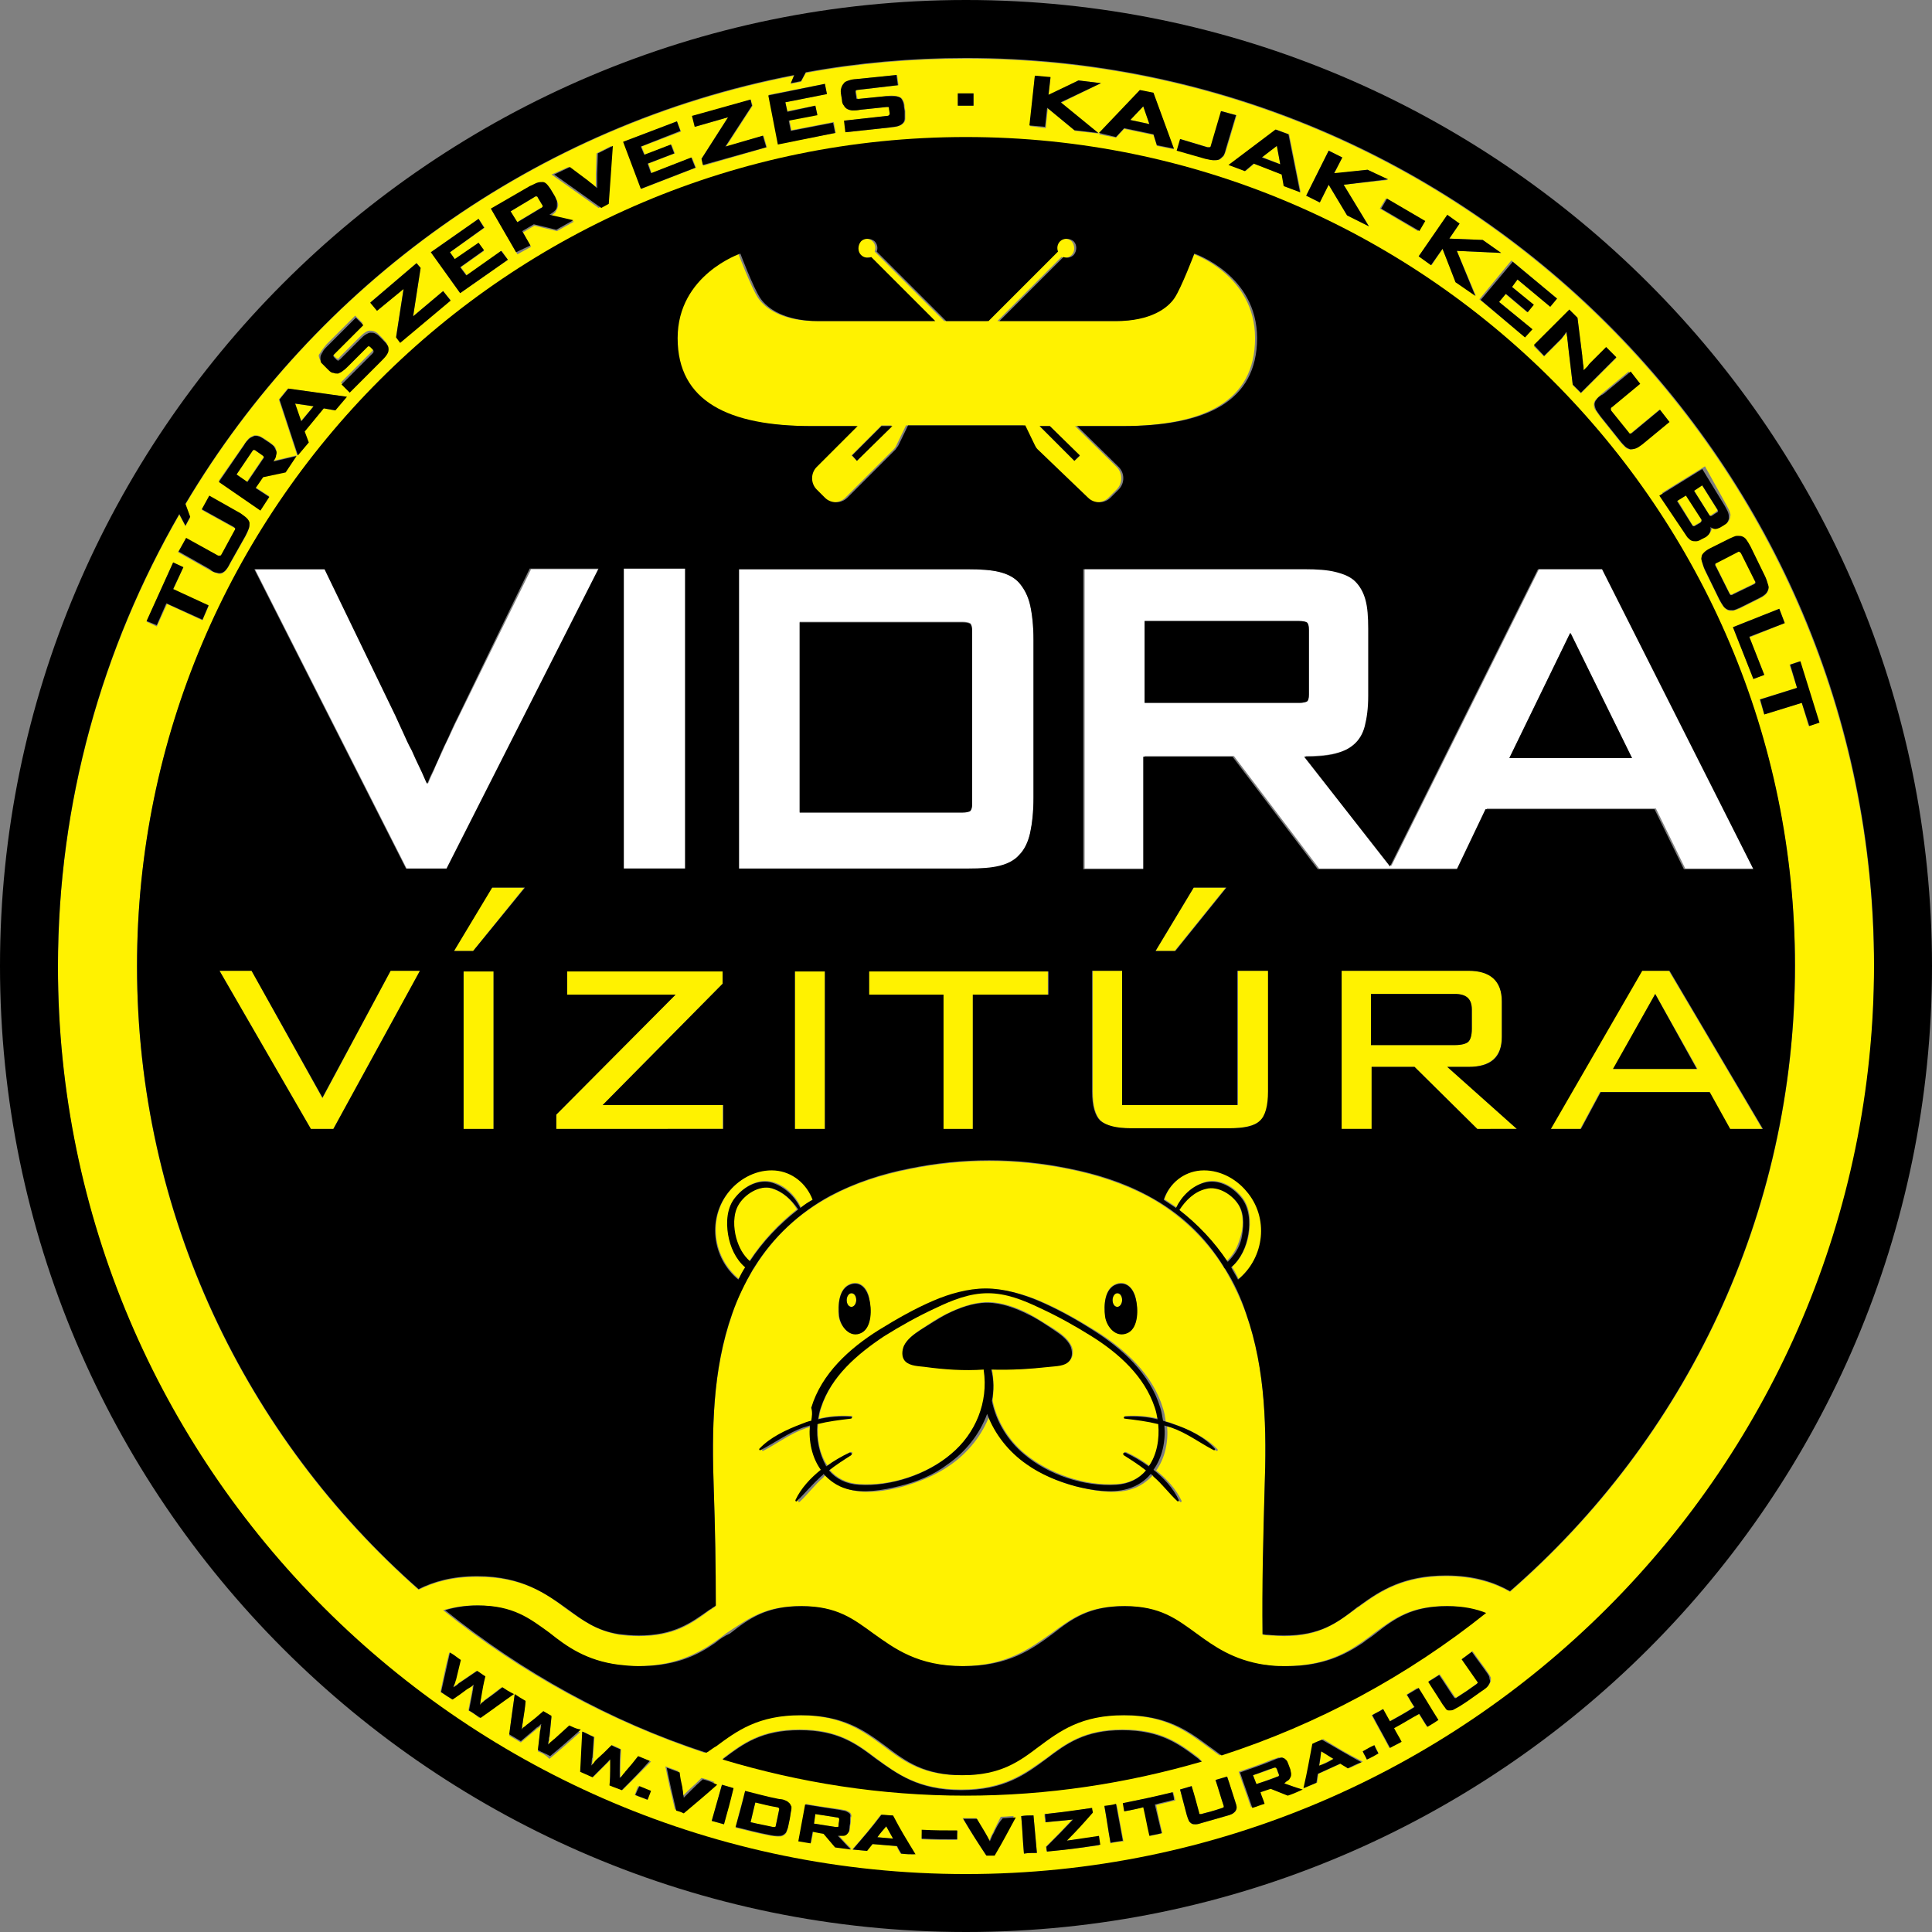 <?xml version="1.0" encoding="UTF-8" standalone="no"?>
<!-- Generator: Adobe Illustrator 19.0.0, SVG Export Plug-In . SVG Version: 6.00 Build 0)  -->

<svg
   version="1.1"
   id="Réteg_1"
   x="0px"
   y="0px"
   viewBox="0 0 283.4 283.4"
   xml:space="preserve"
   sodipodi:docname="vidra.svg"
   width="283.4"
   height="283.4"
   inkscape:version="1.3.2 (091e20e, 2023-11-25, custom)"
   xmlns:inkscape="http://www.inkscape.org/namespaces/inkscape"
   xmlns:sodipodi="http://sodipodi.sourceforge.net/DTD/sodipodi-0.dtd"
   xmlns="http://www.w3.org/2000/svg"
   xmlns:svg="http://www.w3.org/2000/svg"><rect x="0" y="0" width="283.4" height="283.4" fill="#808080" stroke="none"/><defs
   id="defs73" /><sodipodi:namedview
   id="namedview73"
   pagecolor="#505050"
   bordercolor="#ffffff"
   borderopacity="1"
   inkscape:showpageshadow="0"
   inkscape:pageopacity="0"
   inkscape:pagecheckerboard="1"
   inkscape:deskcolor="#d1d1d1"
   inkscape:zoom="1.4146573"
   inkscape:cx="142.43733"
   inkscape:cy="141.02356"
   inkscape:window-width="3440"
   inkscape:window-height="1369"
   inkscape:window-x="3432"
   inkscape:window-y="-8"
   inkscape:window-maximized="1"
   inkscape:current-layer="Réteg_1" />
<style
   type="text/css"
   id="style1">
	.st0{fill:#FFFFFF;}
	.st1{fill:#FFF200;}
</style>
<g
   id="g73"
   transform="translate(-155.8,-279.9)">
	<g
   id="g3">
		<path
   class="st0"
   d="m 305.3,365.4 c -0.7,-0.8 -1.7,-1.3 -2.9,-1.6 -1.2,-0.3 -2.7,-0.4 -4.6,-0.4 h -33.6 v 44 h 33.6 c 1.8,0 3.4,-0.1 4.6,-0.4 1.2,-0.3 2.2,-0.8 2.9,-1.6 0.7,-0.8 1.3,-1.8 1.6,-3.2 0.3,-1.3 0.5,-3.1 0.5,-5.2 v -23.2 c 0,-2.1 -0.2,-3.8 -0.5,-5.1 -0.3,-1.4 -0.9,-2.5 -1.6,-3.3 z m -6.9,32.4 c 0,0.5 -0.1,0.9 -0.3,1 -0.2,0.1 -0.5,0.2 -1.1,0.2 H 273.1 V 371.1 H 297 c 0.5,0 0.9,0.1 1.1,0.2 0.2,0.1 0.3,0.5 0.3,1.1 z"
   id="path1" />
		<rect
   x="247.3"
   y="363.3"
   class="st0"
   width="9"
   height="44"
   id="rect1" />
		<path
   class="st0"
   d="m 223.1,385 c -0.3,0.6 -0.7,1.4 -1.1,2.3 -0.4,0.9 -0.9,1.8 -1.3,2.8 -0.4,0.9 -0.9,1.8 -1.2,2.7 -0.4,0.8 -0.7,1.5 -0.9,2 h -0.1 c -0.3,-0.6 -0.6,-1.4 -1,-2.2 -0.4,-0.8 -0.8,-1.7 -1.2,-2.6 -0.4,-0.9 -0.8,-1.8 -1.3,-2.7 -0.4,-0.9 -0.8,-1.7 -1.1,-2.4 l -10.4,-21.5 h -10.3 l 22.3,44 h 6 l 22.3,-44 h -10.1 z"
   id="path2" />
		<path
   class="st0"
   d="m 391,363.3 h -9.4 l -21.7,43.6 -12.6,-16.1 c 1.7,0 3.2,-0.1 4.4,-0.4 1.2,-0.3 2.2,-0.7 2.9,-1.4 0.8,-0.7 1.3,-1.6 1.6,-2.7 0.3,-1.1 0.5,-2.6 0.5,-4.4 V 372 c 0,-1.7 -0.1,-3.1 -0.4,-4.2 -0.3,-1.1 -0.8,-2 -1.5,-2.7 -0.7,-0.7 -1.7,-1.1 -2.9,-1.4 -1.2,-0.3 -2.7,-0.4 -4.5,-0.4 h -32.5 v 44 h 8.8 v -16.5 h 13.1 l 12.5,16.5 h 10.5 0.6 9.3 l 4.2,-8.8 h 24.8 l 4.3,8.8 h 10 z M 323.7,383 v -12 h 22.7 c 0.5,0 0.9,0.1 1.1,0.2 0.2,0.1 0.3,0.5 0.3,1.1 v 9.5 c 0,0.5 -0.1,0.9 -0.3,1 -0.2,0.1 -0.5,0.2 -1.1,0.2 z m 53.5,8.1 8.9,-18.3 h 0.1 l 9,18.3 z"
   id="path3" />
	</g>
	<g
   id="g24">
		<path
   class="st1"
   d="m 269.6,451.5 c -2.6,-0.2 -5.1,1.1 -6.7,3 -3.3,3.9 -2.6,9.8 1.3,13 0.3,-0.6 0.7,-1.2 1,-1.8 -1.4,-1.2 -2.2,-3 -2.5,-4.8 -0.3,-1.8 -0.2,-4 1.1,-5.5 1.3,-1.6 3.4,-2.7 5.4,-2.1 1.8,0.5 3.3,2 4.1,3.7 0.6,-0.4 1.2,-0.8 1.8,-1.2 -0.9,-2.4 -3,-4.1 -5.5,-4.3 z"
   id="path4" />
		<polygon
   class="st1"
   points="232.7,410.1 227.9,410.1 222.4,419.4 225.2,419.4 "
   id="polygon4" />
		<polygon
   class="st1"
   points="261.8,424.2 261.8,422.3 239,422.3 239,425.8 254.9,425.8 237.4,443.4 237.4,445.5 261.8,445.5 261.8,442 244.2,442 "
   id="polygon5" />
		<path
   class="st1"
   d="m 268.9,454.2 c -1.8,-0.5 -4,0.9 -4.9,2.5 -0.7,1.4 -0.6,3.4 -0.3,4.8 0.3,1.3 1,2.4 2,3.4 1.9,-2.9 4.3,-5.5 7,-7.6 -0.8,-1.4 -2.1,-2.6 -3.8,-3.1 z"
   id="path5" />
		<polygon
   class="st1"
   points="294.2,445.5 298.5,445.5 298.5,425.8 309.5,425.8 309.5,422.3 283.2,422.3 283.2,425.8 294.2,425.8 "
   id="polygon6" />
		<rect
   x="272.4"
   y="422.4"
   class="st1"
   width="4.4"
   height="23.1"
   id="rect6" />
		<rect
   x="223.8"
   y="422.4"
   class="st1"
   width="4.4"
   height="23.1"
   id="rect7" />
		<ellipse
   class="st1"
   cx="280.7"
   cy="470.6"
   rx="0.7"
   ry="1"
   id="ellipse7" />
		<path
   class="st1"
   d="m 280.5,492.9 c 0.3,-0.1 0.5,0.2 0.2,0.4 -1.1,0.7 -2.2,1.4 -3.2,2.2 1,1.2 2.5,2 4.4,2.1 4.7,0.3 10,-1.5 13.5,-4.5 3.6,-3 5.5,-7.7 4.8,-12.3 0,0 0,-0.1 0,-0.1 -2.9,0.1 -5.8,-0.1 -8.7,-0.4 -0.9,-0.1 -2.2,-0.1 -2.8,-0.8 -0.6,-0.6 -0.5,-1.6 -0.2,-2.3 0.5,-1 1.5,-1.7 2.4,-2.3 1.2,-0.8 2.5,-1.7 3.8,-2.3 1.8,-0.9 3.9,-1.7 6,-1.7 2.1,0 4.2,0.8 6,1.7 1.3,0.7 2.5,1.5 3.8,2.3 0.9,0.6 1.9,1.3 2.4,2.3 0.4,0.7 0.4,1.7 -0.2,2.3 -0.7,0.7 -1.9,0.7 -2.8,0.8 -2.8,0.4 -5.8,0.6 -8.6,0.4 0.3,1.5 0.3,3.1 0.1,4.6 0.6,3 2.3,5.8 4.7,7.8 3.6,3 8.9,4.8 13.5,4.5 1.9,-0.1 3.4,-0.9 4.4,-2.1 -1,-0.8 -2.1,-1.5 -3.2,-2.2 -0.3,-0.2 0,-0.5 0.2,-0.4 1.1,0.5 2.3,1.2 3.4,2 1.2,-1.7 1.6,-4 1.4,-6.2 -1.6,-0.4 -3.2,-0.6 -4.9,-0.8 -0.2,0 -0.2,-0.3 0,-0.3 1.6,-0.1 3.2,0 4.8,0.4 -0.1,-0.6 -0.2,-1.2 -0.4,-1.7 -1.5,-4.6 -5.4,-7.9 -9.3,-10.5 -2.4,-1.5 -4.9,-2.9 -7.5,-4.1 -2.5,-1.2 -5,-2.2 -7.7,-2.2 -2.7,0 -5.2,1 -7.7,2.2 -2.6,1.2 -5.1,2.6 -7.5,4.1 -4,2.5 -7.8,5.9 -9.3,10.5 -0.2,0.6 -0.3,1.1 -0.4,1.7 1.6,-0.4 3.2,-0.5 4.8,-0.4 0.2,0 0.2,0.3 0,0.3 -1.7,0.2 -3.3,0.4 -4.9,0.8 -0.2,2.2 0.2,4.5 1.4,6.2 1,-0.8 2.2,-1.4 3.3,-2 z"
   id="path7" />
		<ellipse
   class="st1"
   cx="319.7"
   cy="470.6"
   rx="0.7"
   ry="1"
   id="ellipse8" />
		<path
   class="st1"
   d="m 318.4,352.9 0.6,-0.6 0.6,-0.6 c 0.9,-0.9 0.9,-2.4 0,-3.3 l -6.1,-6 h 6.7 c 12.2,0 19.7,-3.6 19.7,-12.9 0,-9.3 -9.2,-12.4 -9.2,-12.4 0,0 -1.9,5 -2.9,6.5 -1,1.5 -3.5,3.4 -8.6,3.4 h -17.1 l 9.4,-9.4 c 0.5,0.2 1.1,0.1 1.5,-0.3 0.5,-0.5 0.5,-1.4 0,-2 -0.5,-0.5 -1.4,-0.5 -2,0 -0.4,0.4 -0.5,1 -0.3,1.5 L 300.5,327 h -3.1 -3.1 l -10.2,-10.2 c 0.2,-0.5 0.1,-1.1 -0.3,-1.5 -0.5,-0.5 -1.4,-0.5 -2,0 -0.5,0.5 -0.5,1.4 0,2 0.4,0.4 1,0.5 1.5,0.3 l 9.4,9.4 h -17.1 c -5.1,0 -7.6,-1.9 -8.6,-3.4 -1,-1.5 -2.9,-6.5 -2.9,-6.5 0,0 -9.2,3.1 -9.2,12.4 0,9.3 7.5,12.9 19.7,12.9 h 6.7 l -6,6 c -0.9,0.9 -0.9,2.4 0,3.3 l 0.6,0.6 0.6,0.6 c 0.9,0.9 2.4,0.9 3.3,0 l 7.1,-7.1 c 0.2,-0.2 0.3,-0.4 0.4,-0.6 l 1.4,-2.9 h 8.6 8.6 l 1.4,2.9 c 0.1,0.2 0.3,0.4 0.4,0.6 l 7.1,7.1 c 1.2,0.9 2.7,0.9 3.6,0 z m -36.9,-5.4 -0.8,-0.8 4.4,-4.4 h 1.5 v 0 z m 31.9,0 -5.1,-5.1 v 0 h 1.5 l 4.4,4.4 z"
   id="path8" />
		<polygon
   class="st1"
   points="188,422.3 201.4,445.5 204.7,445.5 217.4,422.3 213.1,422.3 203.1,441 192.7,422.3 "
   id="polygon8" />
		<path
   class="st1"
   d="m 387.6,445.5 2.9,-5.4 h 16 l 3,5.4 h 4.8 l -13.7,-23.2 h -4 l -13.4,23.2 z m 11,-19.8 6.2,11 h -12.3 z"
   id="path9" />
		<path
   class="st1"
   d="m 371.2,436.4 c 3.2,0 4.9,-1.5 4.9,-4.4 v -5.2 c 0,-3 -1.6,-4.5 -4.9,-4.5 h -18.6 v 23.2 h 4.4 v -9.1 h 6.3 l 9.2,9.1 h 5.8 l -10.2,-9.1 z m -14.3,-3.2 v -7.5 h 12.3 c 1.7,0 2.5,0.8 2.5,2.3 v 2.8 c 0,0.9 -0.2,1.5 -0.5,1.9 -0.3,0.3 -1,0.5 -2,0.5 z"
   id="path10" />
		<path
   class="st1"
   d="m 337.5,456.7 c -0.9,-1.6 -3.1,-3 -4.9,-2.5 -1.7,0.5 -2.9,1.7 -3.9,3.1 2.7,2.1 5.1,4.6 7,7.6 1,-0.9 1.6,-2 2,-3.4 0.5,-1.4 0.6,-3.4 -0.2,-4.8 z"
   id="path11" />
		<path
   class="st1"
   d="m 194.5,346.9 c 0,-0.1 -0.1,-0.1 -0.2,-0.2 l -1,-0.7 c -0.1,-0.1 -0.2,-0.1 -0.3,-0.1 -0.1,0 -0.1,0.1 -0.2,0.2 l -2.3,3.4 1.5,1.1 2.3,-3.4 c 0.1,-0.1 0.2,-0.2 0.2,-0.3 z"
   id="path12" />
		<path
   class="st1"
   d="m 349.3,538.9 c 0.9,-0.4 1.3,-0.6 2.1,-1 -0.7,-0.4 -1.1,-0.7 -1.8,-1.1 -0.1,0.9 -0.1,1.3 -0.3,2.1 z"
   id="path13" />
		<path
   class="st1"
   d="m 269.8,545 c -1.3,-0.3 -1.9,-0.4 -3.2,-0.7 -0.3,1.2 -0.4,1.8 -0.7,2.9 1.3,0.3 2,0.5 3.3,0.7 0.1,0 0.2,0 0.3,0 0.1,0 0.1,-0.1 0.1,-0.2 0.2,-1 0.3,-1.5 0.5,-2.4 0,-0.1 0,-0.2 0,-0.2 -0.1,-0.1 -0.2,-0.1 -0.3,-0.1 z"
   id="path14" />
		<path
   class="st1"
   d="m 278.6,546.5 c -1.3,-0.2 -1.9,-0.3 -3.2,-0.5 -0.1,0.5 -0.1,0.8 -0.2,1.4 1.3,0.2 1.9,0.3 3.2,0.5 0.1,0 0.2,0 0.3,0 0,0 0.1,-0.1 0.1,-0.2 0,-0.3 0.1,-0.5 0.1,-0.9 0,-0.1 0,-0.2 0,-0.2 -0.1,-0.1 -0.2,-0.1 -0.3,-0.1 z"
   id="path15" />
		<path
   class="st1"
   d="m 297.5,288.5 c -8,0 -15.9,0.7 -23.5,2.1 l -0.7,1.3 -1.5,0.3 0.5,-1.2 c -37.9,7.3 -70.2,30.7 -89.3,62.9 l 0.7,1.9 -0.7,1.3 -0.9,-1.7 c -11.3,19.6 -17.8,42.2 -17.8,66.4 0,73.4 59.7,133.1 133.2,133.1 73.5,0 133.2,-59.7 133.2,-133.1 -0.1,-73.6 -59.8,-133.3 -133.2,-133.3 z m 120.1,82.8 -5.2,2.1 2.2,5.5 -1.6,0.6 -3,-7.6 6.8,-2.7 z m -6.2,-12.6 c 0.2,0.1 0.4,0.3 0.6,0.5 0.2,0.3 0.4,0.6 0.6,1 l 2.1,4.3 c 0.2,0.4 0.4,0.8 0.4,1.1 0.1,0.3 0.1,0.6 0.1,0.8 -0.1,0.3 -0.2,0.5 -0.4,0.7 -0.2,0.2 -0.5,0.4 -0.9,0.6 l -2.8,1.4 c -0.4,0.2 -0.8,0.3 -1.1,0.4 -0.3,0 -0.6,0 -0.8,-0.1 -0.2,-0.1 -0.4,-0.3 -0.6,-0.5 -0.2,-0.3 -0.4,-0.6 -0.6,-1 l -2.1,-4.3 c -0.2,-0.4 -0.3,-0.8 -0.4,-1.1 -0.1,-0.3 -0.1,-0.6 -0.1,-0.8 0.1,-0.3 0.2,-0.5 0.4,-0.7 0.2,-0.2 0.5,-0.4 0.9,-0.6 l 2.8,-1.4 c 0.4,-0.2 0.8,-0.3 1.1,-0.4 0.3,-0.1 0.5,0 0.8,0.1 z m -2.4,-4.8 c 0.2,0.4 0.4,0.7 0.5,1 0.1,0.3 0.2,0.5 0.1,0.8 0,0.2 -0.1,0.4 -0.2,0.6 -0.1,0.2 -0.4,0.4 -0.6,0.5 l -0.5,0.3 c -0.2,0.1 -0.5,0.2 -0.7,0.2 -0.2,0 -0.5,-0.1 -0.7,-0.3 v 0 c 0.1,0.6 -0.2,1.1 -0.7,1.5 l -0.6,0.3 c -0.3,0.2 -0.6,0.3 -0.8,0.3 -0.2,0 -0.5,0 -0.7,-0.1 -0.2,-0.1 -0.4,-0.3 -0.6,-0.5 -0.2,-0.2 -0.4,-0.5 -0.6,-0.9 l -3.3,-5.4 6.3,-3.9 z m -12.7,-17.7 -4.1,3.4 c -0.1,0.1 -0.2,0.2 -0.2,0.3 0,0.1 0.1,0.2 0.1,0.3 l 2.5,3.1 c 0.1,0.1 0.2,0.2 0.2,0.2 0.1,0 0.2,0 0.3,-0.1 l 4.1,-3.4 1.4,1.8 -4,3.3 c -0.4,0.3 -0.7,0.5 -1,0.6 -0.3,0.1 -0.5,0.2 -0.8,0.1 -0.2,0 -0.5,-0.2 -0.7,-0.4 -0.2,-0.2 -0.5,-0.5 -0.8,-0.9 l -2.8,-3.5 c -0.3,-0.4 -0.5,-0.7 -0.7,-1 -0.2,-0.3 -0.2,-0.5 -0.2,-0.8 0,-0.2 0.1,-0.5 0.3,-0.7 0.2,-0.2 0.5,-0.5 0.8,-0.8 l 4,-3.3 z m -9.1,-9.6 0.7,5.6 c 0,0.3 0.1,0.7 0.1,1.1 0,0.4 0.1,0.7 0.1,1 v 0 c 0.2,-0.2 0.4,-0.5 0.6,-0.6 0.2,-0.2 0.4,-0.4 0.6,-0.7 l 2.1,-2.1 1.5,1.5 -5.2,5.2 -1.2,-1.2 -0.7,-5.9 c 0,-0.4 -0.1,-0.7 -0.1,-1 0,-0.3 0,-0.6 -0.1,-0.8 v 0 c -0.1,0.1 -0.1,0.2 -0.2,0.2 -0.1,0.1 -0.1,0.2 -0.2,0.3 -0.1,0.1 -0.2,0.2 -0.3,0.4 -0.1,0.1 -0.3,0.3 -0.5,0.5 l -2.1,2.1 -1.5,-1.5 5.2,-5.2 z m -3,-2.9 -1,1.2 -4.8,-4 -0.9,1 3.2,2.7 -0.9,1.1 -3.2,-2.7 -1,1.1 4.8,4 -1,1.2 -6.6,-5.5 4.7,-5.7 z m -14.3,-11 -1.5,2.2 4.9,0.2 2.7,1.9 -6.5,-0.3 2.8,6.6 -2.9,-2 -2,-4.9 -1.6,2.4 -1.9,-1.3 4.2,-6 z m -6.1,1.1 -5.6,-3.3 0.9,-1.5 5.6,3.3 z m -13.1,-11.8 2,1 -1.2,2.4 4.9,-0.6 3,1.5 -6.5,0.7 3.7,6.1 -3.2,-1.6 -2.7,-4.5 -1.3,2.6 -2,-1 z m -5.8,-2.4 1.7,8.5 -2.4,-0.9 -0.3,-1.7 -4.1,-1.6 -1.3,1.1 -2.4,-0.9 6.9,-5.2 z m -15.9,0.7 4,1.2 c 0.1,0 0.2,0.1 0.3,0 0.1,0 0.1,-0.1 0.2,-0.2 l 1.5,-5.1 2.2,0.6 -1.5,5 c -0.1,0.4 -0.3,0.8 -0.4,1 -0.2,0.2 -0.4,0.4 -0.6,0.5 -0.2,0.1 -0.5,0.1 -0.8,0.1 -0.3,0 -0.7,-0.1 -1.1,-0.2 l -4.2,-1.2 z m -4,-6.7 3,8.2 -2.5,-0.5 -0.5,-1.6 -4.3,-0.9 -1.2,1.3 -2.5,-0.5 6,-6.3 z m -17.4,-2.6 2.3,0.3 -0.3,2.6 4.4,-2.2 3.3,0.4 -5.9,2.9 5.6,4.5 -3.5,-0.4 -4,-3.3 -0.3,2.9 -2.3,-0.3 z m -11.3,2.6 h 2.3 v 1.8 h -2.3 z m -17,-0.8 c 0.1,-0.3 0.2,-0.5 0.4,-0.7 0.2,-0.2 0.4,-0.3 0.7,-0.4 0.3,-0.1 0.7,-0.1 1.1,-0.2 l 5.9,-0.6 0.2,1.5 -6,0.7 c -0.1,0 -0.1,0.1 -0.2,0.1 0,0 -0.1,0.1 0,0.3 l 0.1,0.6 c 0,0.1 0.1,0.2 0.1,0.3 0.1,0 0.2,0 0.3,0 l 4,-0.4 c 0.5,-0.1 0.9,-0.1 1.2,0 0.3,0 0.6,0.1 0.8,0.2 0.2,0.1 0.3,0.3 0.4,0.5 0.1,0.2 0.2,0.5 0.2,0.9 l 0.1,0.6 c 0,0.4 0,0.8 0,1.1 0,0.3 -0.1,0.5 -0.3,0.7 -0.2,0.2 -0.4,0.3 -0.7,0.4 -0.3,0.1 -0.7,0.2 -1.2,0.2 l -6.5,0.7 -0.2,-1.7 6.3,-0.7 c 0.1,0 0.2,-0.1 0.3,-0.1 0.1,-0.1 0.1,-0.1 0.1,-0.3 l -0.1,-0.6 c 0,-0.2 -0.1,-0.2 -0.1,-0.3 -0.1,0 -0.2,0 -0.3,0 L 282,296 c -0.4,0 -0.8,0.1 -1.1,0.1 -0.3,0 -0.6,-0.1 -0.8,-0.2 -0.2,-0.1 -0.4,-0.3 -0.5,-0.5 -0.1,-0.2 -0.2,-0.5 -0.3,-0.9 l -0.1,-0.6 c 0,-0.4 0,-0.8 0.1,-1.1 z m -2.5,-0.6 0.3,1.5 -6.1,1.2 0.3,1.3 4.1,-0.8 0.3,1.3 -4.1,0.8 0.3,1.5 6.2,-1.2 0.3,1.6 -8.4,1.6 -1.4,-7.2 z m -10.9,2.3 0.3,0.9 -3.9,6 5.5,-1.6 0.5,1.7 -9.3,2.7 -0.3,-1 3.9,-6.1 -4.8,1.4 -0.4,-1.5 z m -10.8,3.2 0.6,1.5 -5.8,2.2 0.5,1.2 3.9,-1.5 0.5,1.3 -3.9,1.5 0.5,1.4 5.9,-2.3 0.6,1.5 -8,3.1 -2.6,-6.9 z m -15.9,6.7 2.4,1.8 c 0.3,0.2 0.6,0.5 0.9,0.7 0.3,0.2 0.5,0.4 0.7,0.6 v 0 c 0,-0.3 0,-0.6 0,-1 0,-0.4 0,-0.7 0,-1.1 l 0.1,-3 2.2,-1.1 -0.6,8.5 -1.3,0.6 -6.9,-4.9 z m -5.6,3 c 0.4,-0.2 0.8,-0.4 1.1,-0.5 0.3,-0.1 0.6,-0.1 0.8,-0.1 0.2,0 0.4,0.2 0.6,0.3 0.2,0.2 0.4,0.4 0.6,0.8 l 0.6,1 c 0.1,0.2 0.2,0.5 0.3,0.7 0.1,0.2 0.1,0.5 0,0.7 0,0.2 -0.2,0.4 -0.3,0.7 -0.2,0.2 -0.4,0.4 -0.8,0.6 l 3.5,0.8 -2.5,1.4 -3.3,-0.8 -1.7,1 1.2,2.1 -2,1.1 -3.7,-6.4 z m -7.6,4.6 0.9,1.3 -5.1,3.6 0.8,1.1 3.4,-2.4 0.8,1.1 -3.4,2.4 0.9,1.2 5.1,-3.6 0.9,1.3 -7,4.9 -4.3,-6 z m -9.1,6.5 0.6,0.7 -1.1,7.1 4.4,-3.7 1.1,1.3 -7.4,6.2 -0.6,-0.8 1.1,-7.1 -3.8,3.2 -1,-1.2 z M 203,331.3 c 0.2,-0.3 0.4,-0.5 0.7,-0.9 l 4.2,-4.2 1.1,1.1 -4.3,4.3 c 0,0.1 -0.1,0.1 -0.1,0.2 0,0.1 0,0.1 0.1,0.2 l 0.4,0.4 c 0.1,0.1 0.2,0.1 0.3,0.1 0.1,0 0.2,-0.1 0.2,-0.2 l 2.8,-2.8 c 0.3,-0.3 0.6,-0.6 0.9,-0.8 0.3,-0.2 0.5,-0.3 0.7,-0.3 0.2,0 0.4,0 0.7,0.1 0.3,0.1 0.5,0.3 0.7,0.5 l 0.4,0.4 c 0.3,0.3 0.5,0.6 0.7,0.8 0.1,0.2 0.2,0.5 0.2,0.7 0,0.2 -0.1,0.5 -0.3,0.8 -0.2,0.3 -0.4,0.6 -0.8,0.9 l -4.6,4.6 -1.2,-1.2 4.5,-4.5 c 0.1,-0.1 0.2,-0.2 0.2,-0.3 0,-0.1 0,-0.2 -0.1,-0.3 l -0.4,-0.4 c -0.1,-0.1 -0.2,-0.2 -0.3,-0.1 -0.1,0 -0.1,0.1 -0.2,0.2 l -2.7,2.7 c -0.3,0.3 -0.6,0.5 -0.8,0.7 -0.3,0.2 -0.5,0.3 -0.7,0.4 -0.2,0.1 -0.5,0 -0.7,-0.1 -0.2,-0.1 -0.5,-0.3 -0.8,-0.5 l -0.4,-0.4 c -0.3,-0.3 -0.5,-0.6 -0.7,-0.8 -0.1,-0.3 -0.2,-0.5 -0.1,-0.7 0.1,-0.1 0.2,-0.3 0.4,-0.6 z m -5,5.6 8.6,1.2 -1.7,2 -1.7,-0.3 -2.8,3.4 0.6,1.6 -1.6,1.9 -2.7,-8.2 z m -6.4,8.2 c 0.3,-0.4 0.5,-0.7 0.7,-0.9 0.2,-0.2 0.5,-0.3 0.7,-0.4 0.2,-0.1 0.5,0 0.7,0 0.2,0.1 0.5,0.2 0.8,0.4 l 0.9,0.6 c 0.2,0.2 0.4,0.3 0.6,0.5 0.2,0.2 0.3,0.4 0.3,0.6 0.1,0.2 0,0.5 0,0.7 -0.1,0.3 -0.2,0.6 -0.4,0.9 l 3.4,-0.8 -1.6,2.4 -3.3,0.7 -1.1,1.6 2,1.3 -1.3,1.9 -6.1,-4.2 z m -8.5,13.8 4.7,2.6 c 0.1,0.1 0.2,0.1 0.3,0 0.1,0 0.1,-0.1 0.2,-0.2 l 1.9,-3.5 c 0.1,-0.1 0.1,-0.2 0.1,-0.3 0,-0.1 -0.1,-0.2 -0.2,-0.2 l -4.7,-2.6 1.1,-2 4.6,2.6 c 0.4,0.2 0.7,0.5 0.9,0.7 0.2,0.2 0.3,0.4 0.4,0.7 0,0.2 0,0.5 -0.1,0.8 -0.1,0.3 -0.3,0.7 -0.5,1.1 l -2.2,3.9 c -0.2,0.4 -0.4,0.7 -0.6,1 -0.2,0.2 -0.4,0.4 -0.6,0.5 -0.2,0.1 -0.5,0.1 -0.8,0 -0.3,-0.1 -0.6,-0.2 -1.1,-0.5 l -4.6,-2.6 z m -1.9,3.5 1.5,0.7 -1.5,3.3 5.2,2.4 -0.9,2.1 -5.2,-2.4 -1.5,3.3 -1.5,-0.7 z m 43.3,168.4 c 0.2,-1 0.3,-1.5 0.5,-2.6 0,-0.2 0.1,-0.4 0.1,-0.6 0,-0.2 0.1,-0.6 0.1,-0.6 0,0 -0.3,0.2 -0.5,0.4 -0.2,0.1 -0.3,0.2 -0.5,0.3 -0.9,0.6 -1.3,0.9 -2.1,1.5 -0.7,-0.5 -1,-0.7 -1.7,-1.1 0.5,-2.3 0.7,-3.5 1.3,-5.8 0.6,0.5 0.9,0.7 1.6,1.1 -0.3,1.2 -0.4,1.7 -0.7,2.9 0,0.2 -0.1,0.4 -0.2,0.6 -0.1,0.2 -0.2,0.5 -0.2,0.5 0,0 0.3,-0.2 0.5,-0.3 0.2,-0.1 0.4,-0.3 0.5,-0.4 1,-0.7 1.5,-1 2.5,-1.7 0.5,0.3 0.7,0.5 1.2,0.8 -0.2,1.2 -0.4,1.8 -0.6,3 0,0.2 -0.1,0.4 -0.1,0.6 0,0.2 -0.1,0.6 -0.1,0.6 0,0 0.3,-0.2 0.4,-0.4 0.2,-0.1 0.3,-0.3 0.5,-0.4 1,-0.7 1.4,-1.1 2.4,-1.8 0.6,0.4 0.9,0.6 1.6,1 -1.9,1.4 -2.9,2.1 -4.9,3.5 -0.6,-0.5 -0.9,-0.7 -1.6,-1.1 z m 60.6,-55.7 c 2.5,-1.6 5.2,-3.1 8,-4.3 2.4,-1 5.1,-1.8 7.7,-1.8 2.6,0 5.4,0.8 7.7,1.8 2.8,1.2 5.4,2.7 8,4.3 4.3,2.7 8.4,6.4 9.9,11.4 0.2,0.6 0.3,1.2 0.4,1.9 0.5,0.1 1,0.3 1.5,0.5 2.1,0.8 4.5,1.9 6.1,3.6 0.1,0.1 0,0.3 -0.2,0.2 -2.1,-1.1 -3.9,-2.5 -6.2,-3.3 -0.3,-0.1 -0.7,-0.2 -1,-0.3 0.2,2.3 -0.3,4.7 -1.6,6.5 1.5,1.2 2.9,2.7 3.7,4.4 0.1,0.2 -0.1,0.3 -0.2,0.2 -1.2,-1.2 -2.3,-2.5 -3.5,-3.6 -0.1,-0.1 -0.3,-0.2 -0.4,-0.4 -0.9,1 -2,1.8 -3.4,2.2 -2.4,0.7 -5.3,0.2 -7.7,-0.4 -2.5,-0.6 -5,-1.6 -7.1,-3.2 -2.6,-1.8 -4.7,-4.4 -5.8,-7.4 -1.1,3 -3.2,5.6 -5.8,7.4 -2.1,1.5 -4.6,2.5 -7.1,3.2 -2.4,0.6 -5.3,1.1 -7.7,0.4 -1.4,-0.4 -2.6,-1.2 -3.4,-2.2 -0.1,0.1 -0.3,0.2 -0.4,0.4 -1.3,1.1 -2.3,2.5 -3.5,3.6 -0.1,0.1 -0.3,0 -0.2,-0.2 0.8,-1.7 2.2,-3.2 3.7,-4.4 -1.3,-1.8 -1.8,-4.2 -1.6,-6.5 -0.3,0.1 -0.7,0.2 -1,0.3 -2.3,0.8 -4.1,2.2 -6.2,3.3 -0.2,0.1 -0.3,-0.1 -0.2,-0.2 1.5,-1.7 3.9,-2.9 6.1,-3.6 0.5,-0.2 1,-0.3 1.5,-0.5 0.1,-0.6 0.2,-1.3 0.4,-1.9 1.1,-5.1 5.2,-8.7 9.5,-11.4 z m -4.5,-6.9 c 1.5,-0.5 2.5,0.8 2.7,2.1 0.3,1.6 0.4,4.2 -1.1,5 -1.7,1 -3.2,-0.9 -3.4,-2.4 -0.1,-1.5 0,-4.1 1.8,-4.7 z m 39,0 c 1.5,-0.5 2.5,0.8 2.8,2.1 0.3,1.6 0.4,4.2 -1.1,5 -1.7,1 -3.2,-0.9 -3.4,-2.4 -0.2,-1.5 -0.1,-4.1 1.7,-4.7 z m -46.5,47.3 c 5.2,0 7.7,1.8 10.5,4 3,2.3 6.5,4.8 13.2,4.8 6.6,0 10.1,-2.6 13.2,-4.8 2.9,-2.1 5.3,-4 10.5,-4 5.2,0 7.7,1.8 10.5,4 2.5,1.9 5.3,3.9 10,4.6 0.3,0 0.6,0.1 0.9,0.1 0.7,0.1 1.5,0.1 2.3,0.1 5.3,0 8.6,-1.6 11.2,-3.4 0.7,-0.5 1.3,-0.9 1.9,-1.4 2.9,-2.1 5.3,-4 10.5,-4 2.4,0 4.2,0.4 5.7,1 -11.4,9.2 -24.5,16.3 -38.8,20.9 -0.6,-0.4 -1.2,-0.9 -1.8,-1.3 -3.1,-2.3 -6.2,-4.6 -12.5,-4.6 -6.3,0 -9.4,2.3 -12.5,4.6 -2.9,2.2 -5.6,4.2 -11.2,4.2 -5.5,0 -8.3,-2 -11.2,-4.2 -3.1,-2.3 -6.2,-4.6 -12.5,-4.6 -6.3,0 -9.4,2.3 -12.5,4.6 -0.1,0 -0.1,0.1 -0.2,0.1 -0.3,0.2 -0.7,0.5 -1,0.7 -0.1,0 -0.1,0.1 -0.2,0.1 -14.1,-4.7 -27,-11.8 -38.3,-20.9 1.3,-0.4 2.9,-0.7 4.8,-0.7 5.2,0 7.7,1.8 10.5,4 2.6,1.9 5.4,4 10.2,4.7 0.9,0.1 1.9,0.2 2.9,0.2 4.7,0 7.8,-1.3 10.3,-2.8 0.3,-0.2 0.6,-0.4 0.9,-0.6 0.7,-0.5 1.3,-0.9 1.9,-1.4 3.2,-2.1 5.6,-4 10.8,-4 z m 59,22.7 c -11,3.3 -22.6,5 -34.7,5 -12.4,0 -24.4,-1.9 -35.6,-5.3 0,0 0.1,-0.1 0.1,-0.1 2.9,-2.2 5.6,-4.2 11.2,-4.2 5.6,0 8.3,2 11.2,4.2 3.1,2.3 6.2,4.6 12.5,4.6 6.3,0 9.4,-2.4 12.5,-4.6 2.9,-2.2 5.6,-4.2 11.2,-4.2 5.6,0 8.3,2 11.2,4.2 0.1,0.2 0.3,0.3 0.4,0.4 z m -97.4,-1.4 c 0.1,-1 0.2,-1.6 0.3,-2.6 0,-0.2 0,-0.4 0.1,-0.6 0,-0.2 0.1,-0.6 0.1,-0.6 0,0 -0.3,0.3 -0.5,0.4 -0.2,0.1 -0.3,0.3 -0.5,0.4 -0.8,0.7 -1.2,1 -2,1.7 -0.7,-0.4 -1,-0.6 -1.7,-1 0.3,-2.4 0.4,-3.6 0.8,-5.9 0.7,0.4 1,0.6 1.6,1 -0.2,1.2 -0.3,1.8 -0.4,3 0,0.2 -0.1,0.4 -0.1,0.6 0,0.2 -0.1,0.6 -0.1,0.6 0,0 0.3,-0.2 0.4,-0.4 0.2,-0.1 0.3,-0.3 0.5,-0.4 0.9,-0.8 1.4,-1.1 2.3,-1.9 0.5,0.3 0.7,0.4 1.2,0.7 -0.1,1.2 -0.2,1.8 -0.3,3 0,0.2 0,0.4 -0.1,0.6 0,0.2 -0.1,0.6 -0.1,0.6 0,0 0.2,-0.2 0.4,-0.4 0.2,-0.2 0.3,-0.3 0.5,-0.4 0.9,-0.8 1.3,-1.2 2.2,-2 0.7,0.3 1,0.5 1.6,0.8 -1.8,1.6 -2.7,2.4 -4.5,3.9 -0.6,-0.6 -1,-0.8 -1.7,-1.1 z m 16,7.1 c -0.7,-0.3 -1.1,-0.4 -1.8,-0.7 0.2,-0.5 0.3,-0.8 0.5,-1.3 0.7,0.3 1,0.4 1.7,0.7 -0.1,0.5 -0.2,0.8 -0.4,1.3 z m -3.6,-1.4 c -0.7,-0.3 -1.1,-0.4 -1.8,-0.7 0,-1 0,-1.6 0.1,-2.6 0,-0.2 0,-0.4 0,-0.6 0,-0.2 0,-0.6 0,-0.6 0,0 -0.3,0.3 -0.4,0.4 -0.2,0.2 -0.3,0.3 -0.4,0.4 -0.7,0.7 -1.1,1.1 -1.8,1.8 -0.7,-0.3 -1.1,-0.5 -1.8,-0.8 0.1,-2.4 0.1,-3.6 0.3,-5.9 0.7,0.3 1,0.5 1.7,0.8 -0.1,1.2 -0.1,1.8 -0.2,3 0,0.2 0,0.4 -0.1,0.6 0,0.2 -0.1,0.6 -0.1,0.6 0,0 0.2,-0.3 0.4,-0.4 0.2,-0.2 0.3,-0.3 0.4,-0.5 0.9,-0.8 1.3,-1.3 2.2,-2.1 0.5,0.2 0.8,0.3 1.3,0.6 0,1.2 -0.1,1.8 -0.1,3 0,0.2 0,0.4 0,0.6 0,0.2 0,0.6 0,0.6 0,0 0.2,-0.3 0.4,-0.4 0.1,-0.2 0.3,-0.3 0.4,-0.5 0.8,-0.9 1.2,-1.3 2,-2.2 0.7,0.3 1,0.4 1.7,0.7 -1.7,1.7 -2.5,2.5 -4.2,4.2 z m 7.7,2.8 c -0.6,-2.5 -0.9,-3.8 -1.4,-6.3 0.8,0.3 1.1,0.4 1.9,0.7 0.2,0.9 0.2,1.3 0.4,2.2 0.1,0.3 0.1,0.6 0.1,0.8 0,0.3 0.1,0.5 0.1,0.7 0,0 0,0 0,0 0.2,-0.2 0.3,-0.3 0.5,-0.5 0.2,-0.2 0.4,-0.4 0.6,-0.6 0.7,-0.6 1,-0.9 1.7,-1.6 0.8,0.2 1.1,0.3 1.9,0.6 -1.9,1.7 -2.9,2.6 -4.9,4.2 -0.3,0 -0.5,0 -0.9,-0.2 z m 7.2,2.2 c -0.7,-0.2 -1.1,-0.3 -1.8,-0.5 0.6,-2.1 0.9,-3.2 1.5,-5.3 0.7,0.2 1,0.3 1.7,0.5 -0.6,2.1 -0.9,3.2 -1.4,5.3 z m 9.8,-1.7 c -0.2,0.9 -0.3,1.3 -0.4,2.2 -0.1,0.3 -0.2,0.6 -0.3,0.8 -0.1,0.2 -0.3,0.3 -0.5,0.4 -0.2,0.1 -0.4,0.1 -0.7,0.1 -0.3,0 -0.6,-0.1 -1,-0.1 -2.1,-0.4 -3.1,-0.7 -5.2,-1.2 0.5,-2.1 0.8,-3.2 1.4,-5.3 2,0.5 3,0.7 5,1.2 0.4,0.1 0.6,0.2 0.9,0.2 0.2,0.1 0.4,0.2 0.6,0.4 0.1,0.1 0.2,0.3 0.3,0.6 0,0.1 0,0.4 -0.1,0.7 z m 8.8,1.3 c 0,0.3 -0.1,0.5 -0.1,0.8 0,0.2 -0.1,0.4 -0.1,0.6 -0.1,0.2 -0.2,0.3 -0.3,0.4 -0.1,0.1 -0.3,0.2 -0.5,0.2 -0.2,0 -0.5,0 -0.8,0 0.7,0.8 1.1,1.2 1.9,2 -0.9,-0.1 -1.4,-0.2 -2.3,-0.3 -0.7,-0.8 -1,-1.2 -1.7,-2 -0.6,-0.1 -0.9,-0.1 -1.6,-0.3 -0.1,0.7 -0.2,1 -0.3,1.7 -0.7,-0.1 -1.1,-0.2 -1.8,-0.3 0.4,-2.2 0.6,-3.2 1,-5.4 2,0.4 3.1,0.5 5.1,0.8 0.4,0.1 0.7,0.1 0.9,0.2 0.2,0.1 0.4,0.2 0.5,0.3 0.1,0.1 0.2,0.3 0.2,0.5 -0.1,0.2 -0.1,0.5 -0.1,0.8 z m 7.3,4.7 c -0.3,-0.5 -0.4,-0.7 -0.6,-1.1 -1.4,-0.1 -2.1,-0.2 -3.6,-0.3 -0.3,0.4 -0.5,0.6 -0.8,1 -0.8,-0.1 -1.2,-0.1 -2.1,-0.2 1.8,-2 2.6,-3 4.2,-5.1 0.6,0.1 1,0.1 1.6,0.1 1.3,2.3 1.9,3.4 3.3,5.7 -0.7,0 -1.1,0 -2,-0.1 z m 8.3,-2 c -2.1,0 -3.1,0 -5.2,-0.1 0,-0.5 0,-0.8 0.1,-1.3 2.1,0.1 3.1,0.1 5.2,0.1 -0.1,0.5 -0.1,0.7 -0.1,1.3 z m 5.4,2.2 c -0.5,0 -0.7,0 -1.2,0 -1.4,-2.2 -2.1,-3.2 -3.4,-5.4 0.8,0 1.2,0 2,0 0.5,0.8 0.7,1.2 1.2,2 0.2,0.3 0.3,0.5 0.4,0.7 0.1,0.2 0.2,0.4 0.3,0.6 0,0 0,0 0,0 0.1,-0.2 0.2,-0.4 0.3,-0.7 0.1,-0.2 0.3,-0.5 0.4,-0.8 0.4,-0.8 0.6,-1.2 1,-2 0.8,0 1.2,-0.1 1.9,-0.1 -1,2.3 -1.7,3.5 -2.9,5.7 z m 4.4,-0.2 c -0.2,-2.2 -0.2,-3.3 -0.4,-5.5 0.7,-0.1 1.1,-0.1 1.8,-0.1 0.2,2.2 0.3,3.3 0.5,5.5 -0.8,0 -1.2,0 -1.9,0.1 z m 3.3,-0.3 c 0,-0.3 0,-0.4 -0.1,-0.7 1.6,-1.6 2.4,-2.4 3.9,-4 -1.6,0.2 -2.4,0.3 -4,0.4 0,-0.5 -0.1,-0.7 -0.1,-1.2 2.8,-0.3 4.2,-0.4 6.9,-0.9 0,0.3 0.1,0.4 0.1,0.7 -1.5,1.6 -2.2,2.5 -3.8,4.1 1.8,-0.2 2.8,-0.3 4.6,-0.6 0.1,0.5 0.1,0.8 0.2,1.3 -3,0.4 -4.6,0.6 -7.7,0.9 z m 9.4,-1.2 c -0.4,-2.2 -0.5,-3.2 -0.9,-5.4 0.7,-0.1 1.1,-0.2 1.8,-0.3 0.4,2.2 0.6,3.2 1,5.4 -0.8,0.1 -1.2,0.1 -1.9,0.3 z m 7.6,-1.5 c -0.7,0.2 -1.1,0.3 -1.8,0.4 -0.4,-1.7 -0.5,-2.5 -0.9,-4.2 -1.1,0.2 -1.7,0.4 -2.8,0.6 -0.1,-0.5 -0.1,-0.7 -0.2,-1.2 2.9,-0.6 4.4,-0.9 7.3,-1.6 0.1,0.5 0.2,0.7 0.3,1.2 -1.1,0.3 -1.7,0.4 -2.8,0.7 0.3,1.6 0.5,2.4 0.9,4.1 z m 10.7,-3.2 c -0.1,0.2 -0.3,0.3 -0.5,0.4 -0.2,0.1 -0.5,0.2 -0.9,0.3 -1.4,0.4 -2.1,0.6 -3.5,1 -0.4,0.1 -0.7,0.2 -0.9,0.2 -0.3,0 -0.5,0 -0.6,-0.1 -0.2,-0.1 -0.3,-0.2 -0.4,-0.4 -0.1,-0.2 -0.2,-0.5 -0.3,-0.8 -0.4,-1.5 -0.6,-2.3 -1,-3.8 0.7,-0.2 1,-0.3 1.7,-0.5 0.4,1.5 0.6,2.3 1.1,3.9 0,0.1 0.1,0.2 0.1,0.2 0.1,0 0.1,0 0.2,0 1.2,-0.3 1.9,-0.5 3.1,-0.9 0.1,0 0.2,-0.1 0.2,-0.1 0.1,0 0.1,-0.1 0,-0.2 -0.5,-1.5 -0.7,-2.3 -1.2,-3.8 0.7,-0.2 1,-0.3 1.7,-0.5 0.5,1.5 0.7,2.2 1.2,3.7 0.1,0.3 0.2,0.6 0.2,0.8 0,0.2 0,0.4 -0.2,0.6 z m 7.5,-2.4 c -1,-0.4 -1.5,-0.6 -2.5,-1 -0.6,0.2 -0.9,0.3 -1.5,0.5 0.2,0.7 0.4,1 0.6,1.7 -0.7,0.3 -1.1,0.4 -1.8,0.6 -0.7,-2.1 -1.1,-3.1 -1.8,-5.2 2,-0.7 3,-1 4.9,-1.8 0.4,-0.1 0.7,-0.2 0.9,-0.3 0.2,0 0.4,0 0.6,0 0.2,0.1 0.3,0.2 0.4,0.3 0.1,0.1 0.2,0.4 0.3,0.6 0.1,0.3 0.2,0.5 0.3,0.8 0.1,0.2 0.1,0.4 0.1,0.6 0,0.2 0,0.3 -0.1,0.5 -0.1,0.2 -0.2,0.3 -0.4,0.5 -0.2,0.1 -0.4,0.3 -0.7,0.4 1.1,0.4 1.6,0.5 2.7,0.9 -0.7,0.4 -1.2,0.6 -2,0.9 z m 9.1,-3.9 c -0.4,-0.3 -0.7,-0.4 -1.1,-0.7 -1.3,0.6 -2,0.9 -3.3,1.5 -0.1,0.5 -0.1,0.8 -0.2,1.3 -0.8,0.3 -1.2,0.5 -1.9,0.8 0.6,-2.6 0.8,-3.9 1.3,-6.5 0.6,-0.3 0.9,-0.4 1.5,-0.7 2.3,1.4 3.4,2.1 5.8,3.3 -0.9,0.5 -1.3,0.7 -2.1,1 z m 2.7,-1.3 c -0.2,-0.5 -0.4,-0.7 -0.6,-1.2 0.7,-0.3 1,-0.5 1.7,-0.9 0.3,0.5 0.4,0.7 0.6,1.2 -0.6,0.4 -1,0.5 -1.7,0.9 z m 8.8,-4.8 c -0.5,-0.8 -0.7,-1.2 -1.2,-1.9 -1.5,0.9 -2.2,1.3 -3.7,2.1 0.4,0.8 0.7,1.2 1.1,2 -0.7,0.4 -1,0.6 -1.7,0.9 -1,-1.9 -1.6,-2.9 -2.6,-4.8 0.6,-0.3 1,-0.5 1.6,-0.9 0.4,0.7 0.6,1.1 1,1.8 1.5,-0.8 2.2,-1.2 3.6,-2.1 -0.4,-0.7 -0.6,-1.1 -1.1,-1.8 0.6,-0.4 0.9,-0.6 1.6,-1 1.2,1.9 1.7,2.8 2.9,4.7 -0.5,0.4 -0.9,0.6 -1.5,1 z m 9.3,-6.5 c -0.1,0.2 -0.2,0.4 -0.4,0.6 -0.2,0.2 -0.5,0.4 -0.8,0.6 -1.3,0.9 -1.9,1.3 -3.2,2.2 -0.3,0.2 -0.6,0.4 -0.9,0.5 -0.2,0.1 -0.5,0.2 -0.6,0.1 -0.2,0 -0.4,-0.1 -0.5,-0.2 -0.2,-0.1 -0.3,-0.4 -0.5,-0.7 -0.8,-1.3 -1.3,-2 -2.1,-3.3 0.6,-0.4 0.9,-0.6 1.6,-1 0.9,1.3 1.3,2 2.2,3.3 0.1,0.1 0.1,0.1 0.2,0.1 0.1,0 0.1,0 0.2,-0.1 1.1,-0.7 1.7,-1.1 2.8,-1.9 0.1,-0.1 0.1,-0.1 0.2,-0.2 0,-0.1 0,-0.1 0,-0.2 -0.9,-1.3 -1.4,-2 -2.3,-3.3 0.6,-0.4 0.9,-0.6 1.5,-1.1 0.9,1.3 1.4,1.9 2.3,3.2 0.2,0.3 0.3,0.5 0.4,0.7 0,0.4 0,0.6 -0.1,0.7 z m 2.9,-13.3 c -2.3,-1.3 -5.3,-2.3 -9.4,-2.3 -6.2,0 -9.6,2.2 -12.5,4.3 -0.2,0.2 -0.5,0.3 -0.7,0.5 -2.9,2.1 -5.3,4 -10.5,4 -0.9,0 -1.6,-0.1 -2.3,-0.1 -0.3,0 -0.6,-0.1 -0.9,-0.1 0,-7.1 0.1,-14.2 0.3,-21.3 0.3,-8.6 0.2,-17.5 -2.7,-25.7 -0.8,-2.3 -1.9,-4.5 -3.1,-6.6 -0.1,-0.1 -0.1,-0.2 -0.2,-0.3 -2.7,-4.3 -6.5,-7.9 -11.1,-10.4 -3.6,-1.9 -7.6,-3.2 -11.6,-4 -3.9,-0.8 -7.8,-1.2 -11.7,-1.2 -3.9,0 -7.8,0.4 -11.7,1.2 -4,0.8 -7.9,2 -11.6,4 -4.7,2.5 -8.4,6 -11.1,10.4 0,0.1 -0.1,0.2 -0.2,0.3 -1.3,2 -2.3,4.2 -3.1,6.6 -2.9,8.3 -3,17.1 -2.7,25.7 0.2,5.7 0.3,11.4 0.3,17.1 -0.2,0.2 -0.5,0.3 -0.7,0.5 -0.1,0 -0.1,0.1 -0.2,0.1 -2.8,2.1 -5.3,3.8 -10.4,3.8 -1.1,0 -2.1,-0.1 -2.9,-0.2 -3.3,-0.6 -5.3,-2.1 -7.6,-3.7 -3,-2.3 -6.5,-4.8 -13.2,-4.8 -3.7,0 -6.4,0.8 -8.6,1.9 -25.3,-22.3 -41.3,-55 -41.3,-91.4 0,-67.2 54.5,-121.6 121.6,-121.6 67.2,0 121.6,54.5 121.6,121.6 0,36.6 -16.2,69.4 -41.8,91.7 z m 42.8,-130.4 -5.5,1.7 -0.7,-2.2 5.5,-1.7 -1.1,-3.4 1.5,-0.5 2.8,9 -1.5,0.5 z"
   id="path16" />
		<path
   class="st1"
   d="m 343.1,539.4 c 0,-0.1 -0.1,-0.2 -0.2,-0.2 -0.1,0 -0.1,0 -0.2,0 -1.2,0.5 -1.8,0.7 -3.1,1.1 0.2,0.5 0.3,0.8 0.5,1.3 1.2,-0.4 1.9,-0.7 3.1,-1.1 0.1,0 0.2,-0.1 0.2,-0.1 0,0 0,-0.1 0,-0.2 -0.2,-0.3 -0.2,-0.5 -0.3,-0.8 z"
   id="path17" />
		<polygon
   class="st1"
   points="324.4,298.1 323.5,295.5 321.6,297.5 "
   id="polygon17" />
		<polygon
   class="st1"
   points="343.6,304 343.1,301.3 340.9,302.9 "
   id="polygon18" />
		<path
   class="st1"
   d="m 404,356.8 c 0.1,0.1 0.1,0.2 0.2,0.2 0.1,0 0.2,0 0.3,-0.1 l 0.7,-0.4 c 0.1,-0.1 0.2,-0.2 0.2,-0.3 0,-0.1 0,-0.2 -0.1,-0.3 l -2.2,-3.5 -1.3,0.8 z"
   id="path18" />
		<path
   class="st1"
   d="m 406.6,355.5 c 0.1,0 0.2,0 0.3,-0.1 l 0.6,-0.4 c 0.1,-0.1 0.2,-0.2 0.2,-0.2 0,-0.1 0,-0.2 -0.1,-0.3 l -2.2,-3.5 -1.2,0.7 2.2,3.5 c 0.1,0.2 0.2,0.3 0.2,0.3 z"
   id="path19" />
		<path
   class="st1"
   d="m 407.4,362.6 c 0,0.1 0,0.2 0.1,0.3 l 2,4 c 0.1,0.1 0.1,0.2 0.2,0.2 0.1,0 0.2,0 0.3,-0.1 l 3.1,-1.5 c 0.1,-0.1 0.2,-0.1 0.2,-0.2 0,-0.1 0,-0.2 -0.1,-0.3 l -2,-4 c -0.1,-0.1 -0.1,-0.2 -0.2,-0.2 -0.1,0 -0.2,0 -0.3,0 l -3.1,1.5 c -0.1,0.2 -0.2,0.3 -0.2,0.3 z"
   id="path20" />
		<path
   class="st1"
   d="m 235.4,310.2 c 0,-0.1 0,-0.2 -0.1,-0.3 l -0.6,-1 c -0.1,-0.1 -0.2,-0.2 -0.2,-0.2 0,0 -0.2,0 -0.3,0.1 l -3.5,2.1 0.9,1.6 3.5,-2.1 c 0.2,0 0.3,-0.1 0.3,-0.2 z"
   id="path21" />
		<path
   class="st1"
   d="m 284.5,549.4 c 0.9,0.1 1.4,0.1 2.3,0.2 -0.4,-0.7 -0.6,-1.1 -1,-1.8 -0.5,0.6 -0.8,0.9 -1.3,1.6 z"
   id="path22" />
		<polygon
   class="st1"
   points="199.9,341.7 201.8,339.5 199,339.1 "
   id="polygon22" />
		<polygon
   class="st1"
   points="330.9,410.1 325.3,419.4 328.1,419.4 335.6,410.1 "
   id="polygon23" />
		<path
   class="st1"
   d="m 337.4,442 h -16.9 v -19.7 h -4.4 V 440 c 0,2.1 0.4,3.6 1.2,4.3 0.8,0.8 2.3,1.1 4.5,1.1 h 14.4 c 2.2,0 3.6,-0.4 4.5,-1.1 0.8,-0.8 1.2,-2.2 1.2,-4.3 v -17.7 h -4.5 z"
   id="path23" />
		<path
   class="st1"
   d="m 332,451.5 c -2.5,0.2 -4.6,1.9 -5.4,4.3 0.6,0.4 1.2,0.8 1.8,1.2 0.8,-1.7 2.3,-3.1 4.1,-3.7 2,-0.6 4.1,0.5 5.4,2.1 1.3,1.5 1.4,3.7 1.1,5.5 -0.3,1.8 -1.1,3.6 -2.5,4.8 0.4,0.6 0.7,1.2 1,1.8 3.9,-3.2 4.6,-9.1 1.3,-13 -1.7,-1.9 -4.2,-3.1 -6.8,-3 z"
   id="path24" />
	</g>
	<g
   id="g72">
		<path
   d="m 297.5,279.9 c -78.2,0 -141.7,63.6 -141.7,141.7 0,78.2 63.6,141.7 141.7,141.7 78.1,0 141.7,-63.6 141.7,-141.7 0,-78.1 -63.6,-141.7 -141.7,-141.7 z m 0,274.9 c -73.4,0 -133.2,-59.7 -133.2,-133.1 0,-24.2 6.5,-46.8 17.8,-66.4 l 0.9,1.7 0.7,-1.3 -0.7,-1.9 c 19.1,-32.1 51.4,-55.6 89.3,-62.9 l -0.5,1.2 1.5,-0.3 0.7,-1.3 c 7.6,-1.4 15.5,-2.1 23.5,-2.1 73.4,0 133.2,59.7 133.2,133.1 -0.1,73.6 -59.8,133.3 -133.2,133.3 z"
   id="path25" />
		<polygon
   points="313.4,347.5 314.2,346.7 309.8,342.4 308.3,342.4 "
   id="polygon25" />
		<polygon
   points="386.1,372.8 377.2,391.1 395.2,391.1 386.2,372.8 "
   id="polygon26" />
		<path
   d="m 260.7,520.9 c -0.3,0.2 -0.6,0.4 -0.9,0.6 -2.5,1.6 -5.6,2.8 -10.3,2.8 -1.1,0 -2,-0.1 -2.9,-0.2 -4.8,-0.6 -7.7,-2.7 -10.2,-4.7 -2.9,-2.1 -5.3,-4 -10.5,-4 -1.9,0 -3.5,0.3 -4.8,0.7 11.3,9.1 24.2,16.3 38.3,20.9 0.1,0 0.1,-0.1 0.2,-0.1 0.3,-0.2 0.7,-0.5 1,-0.7 0.1,0 0.1,-0.1 0.2,-0.1 3.1,-2.3 6.2,-4.6 12.5,-4.6 6.3,0 9.4,2.3 12.5,4.6 2.9,2.2 5.6,4.2 11.2,4.2 5.6,0 8.3,-2 11.2,-4.2 3.1,-2.3 6.2,-4.6 12.5,-4.6 6.3,0 9.4,2.3 12.5,4.6 0.6,0.4 1.2,0.9 1.8,1.3 14.2,-4.6 27.3,-11.7 38.8,-20.9 -1.5,-0.6 -3.3,-1 -5.7,-1 -5.2,0 -7.7,1.8 -10.5,4 -0.6,0.5 -1.3,0.9 -1.9,1.4 -2.7,1.8 -5.9,3.4 -11.2,3.4 -0.8,0 -1.6,0 -2.3,-0.1 -0.3,0 -0.6,-0.1 -0.9,-0.1 -4.6,-0.7 -7.4,-2.7 -10,-4.6 -2.9,-2.1 -5.3,-4 -10.5,-4 -5.2,0 -7.7,1.8 -10.5,4 -3.1,2.3 -6.5,4.8 -13.2,4.8 -6.7,0 -10.1,-2.6 -13.2,-4.8 -2.9,-2.1 -5.3,-4 -10.5,-4 -5.2,0 -7.7,1.8 -10.5,4 -0.9,0.4 -1.6,0.9 -2.2,1.4 z"
   id="path26" />
		<path
   d="m 309.3,537.9 c -3.1,2.3 -6.2,4.6 -12.5,4.6 -6.3,0 -9.4,-2.4 -12.5,-4.6 -2.9,-2.2 -5.6,-4.2 -11.2,-4.2 -5.6,0 -8.3,2 -11.2,4.2 0,0 -0.1,0.1 -0.1,0.1 11.3,3.4 23.2,5.3 35.6,5.3 12.1,0 23.7,-1.8 34.7,-5 -0.2,-0.1 -0.3,-0.2 -0.5,-0.4 -2.9,-2.2 -5.6,-4.2 -11.2,-4.2 -5.5,0 -8.2,2 -11.1,4.2 z"
   id="path27" />
		<path
   d="m 347.8,381.8 v -9.5 c 0,-0.6 -0.1,-0.9 -0.3,-1.1 -0.2,-0.1 -0.5,-0.2 -1.1,-0.2 h -22.7 v 12 h 22.7 c 0.5,0 0.9,-0.1 1.1,-0.2 0.2,-0.1 0.3,-0.5 0.3,-1 z"
   id="path28" />
		<path
   d="m 298.4,397.8 v -25.3 c 0,-0.6 -0.1,-0.9 -0.3,-1.1 -0.2,-0.1 -0.5,-0.2 -1.1,-0.2 h -23.9 v 27.9 H 297 c 0.5,0 0.9,-0.1 1.1,-0.2 0.2,-0.2 0.3,-0.5 0.3,-1.1 z"
   id="path29" />
		<polygon
   points="281.5,347.5 286.7,342.4 286.6,342.4 285.1,342.4 280.8,346.7 "
   id="polygon29" />
		<path
   d="m 371.2,432.7 c 0.3,-0.3 0.5,-0.9 0.5,-1.9 V 428 c 0,-1.6 -0.8,-2.3 -2.5,-2.3 h -12.3 v 7.5 h 12.3 c 1,0 1.7,-0.2 2,-0.5 z"
   id="path30" />
		<polygon
   points="398.6,425.7 392.4,436.7 404.7,436.7 "
   id="polygon30" />
		<path
   d="m 297.5,300 c -67.2,0 -121.6,54.5 -121.6,121.6 0,36.4 16,69.1 41.3,91.4 2.2,-1.1 4.9,-1.9 8.6,-1.9 6.6,0 10.1,2.6 13.2,4.8 2.3,1.7 4.3,3.2 7.6,3.7 0.9,0.1 1.8,0.2 2.9,0.2 5.1,0 7.6,-1.8 10.4,-3.8 0.1,0 0.1,-0.1 0.2,-0.1 0.2,-0.2 0.5,-0.3 0.7,-0.5 0,-5.7 -0.1,-11.4 -0.3,-17.1 -0.3,-8.6 -0.2,-17.5 2.7,-25.7 0.8,-2.3 1.9,-4.5 3.1,-6.6 0.1,-0.1 0.1,-0.2 0.2,-0.3 2.7,-4.3 6.5,-7.9 11.1,-10.4 3.6,-1.9 7.5,-3.2 11.6,-4 3.9,-0.8 7.8,-1.2 11.7,-1.2 3.9,0 7.8,0.4 11.7,1.2 4,0.8 7.9,2 11.6,4 4.7,2.5 8.4,6 11.1,10.4 0,0.1 0.1,0.2 0.2,0.3 1.3,2 2.3,4.2 3.1,6.6 2.9,8.3 3,17.1 2.7,25.7 -0.2,7.1 -0.4,14.2 -0.3,21.3 0.3,0.1 0.6,0.1 0.9,0.1 0.7,0.1 1.5,0.1 2.3,0.1 5.2,0 7.7,-1.8 10.5,-4 0.2,-0.2 0.5,-0.3 0.7,-0.5 2.9,-2.1 6.3,-4.3 12.5,-4.3 4.2,0 7.1,1 9.4,2.3 25.6,-22.3 41.8,-55.1 41.8,-91.8 0,-67 -54.5,-121.5 -121.6,-121.5 z m -50.2,63.3 h 9 v 44 h -9 z m -42.6,82.2 h -3.3 L 188,422.3 h 4.7 l 10.4,18.6 10,-18.6 h 4.3 z m 10.7,-38.1 -22.3,-44 h 10.3 l 10.4,21.5 c 0.3,0.7 0.7,1.5 1.1,2.4 0.4,0.9 0.8,1.8 1.3,2.7 0.4,0.9 0.8,1.8 1.2,2.6 0.4,0.8 0.7,1.6 1,2.2 h 0.1 c 0.2,-0.5 0.5,-1.2 0.9,-2 0.4,-0.8 0.8,-1.7 1.2,-2.7 0.4,-0.9 0.9,-1.8 1.3,-2.8 0.4,-0.9 0.8,-1.7 1.1,-2.3 l 10.5,-21.7 h 10.1 l -22.3,44 h -5.9 z m 12.8,38.1 h -4.4 v -23.1 h 4.4 z m -3,-26.1 h -2.8 l 5.6,-9.3 h 4.8 z m 12.2,26.1 v -2.1 l 17.5,-17.6 H 239 v -3.4 h 22.8 v 1.8 L 244.2,442 h 17.7 v 3.5 z m 28.4,19.4 c -1,-0.9 -1.6,-2 -2,-3.4 -0.4,-1.5 -0.5,-3.4 0.3,-4.8 0.9,-1.6 3.1,-3 4.9,-2.5 1.7,0.5 2.9,1.7 3.9,3.1 -2.8,2.2 -5.2,4.7 -7.1,7.6 z m 7.4,-7.8 c -0.8,-1.7 -2.3,-3.1 -4.1,-3.7 -2,-0.6 -4.1,0.5 -5.4,2.1 -1.3,1.5 -1.4,3.7 -1.1,5.5 0.3,1.8 1.1,3.6 2.5,4.8 -0.4,0.6 -0.7,1.2 -1,1.8 -3.9,-3.2 -4.6,-9.1 -1.3,-13 1.6,-1.9 4.1,-3.2 6.7,-3 2.5,0.2 4.6,1.9 5.5,4.3 -0.6,0.3 -1.2,0.7 -1.8,1.2 z m 3.6,-11.6 h -4.4 v -23.1 h 4.4 z m -12.6,-38.1 v -44 h 33.6 c 1.8,0 3.4,0.1 4.6,0.4 1.2,0.3 2.2,0.8 2.9,1.6 0.7,0.8 1.3,1.9 1.6,3.2 0.3,1.3 0.5,3.1 0.5,5.1 v 23.2 c 0,2.1 -0.2,3.8 -0.5,5.2 -0.3,1.3 -0.8,2.4 -1.6,3.2 -0.7,0.8 -1.7,1.3 -2.9,1.6 -1.2,0.3 -2.7,0.4 -4.6,0.4 h -33.6 z m 45.3,18.4 h -11 v 19.7 h -4.3 v -19.7 h -10.9 v -3.4 h 26.3 v 3.4 z m -1.5,-80 c -0.2,-0.2 -0.3,-0.4 -0.4,-0.6 l -1.4,-2.9 h -8.6 -8.6 l -1.4,2.9 c -0.1,0.2 -0.3,0.4 -0.4,0.6 l -7.1,7.1 c -0.9,0.9 -2.4,0.9 -3.3,0 l -0.6,-0.6 -0.6,-0.6 c -0.9,-0.9 -0.9,-2.4 0,-3.3 l 6,-6 h -6.7 c -12.2,0 -19.7,-3.6 -19.7,-12.9 0,-9.3 9.2,-12.4 9.2,-12.4 0,0 1.9,5 2.9,6.5 1,1.5 3.5,3.4 8.6,3.4 H 293 l -9.4,-9.4 c -0.5,0.2 -1.1,0.1 -1.5,-0.3 -0.5,-0.5 -0.5,-1.4 0,-2 0.5,-0.5 1.4,-0.5 2,0 0.4,0.4 0.5,1 0.3,1.5 l 10.2,10.2 h 3.1 3.1 L 311,316.8 c -0.2,-0.5 -0.1,-1.1 0.3,-1.5 0.5,-0.5 1.4,-0.5 2,0 0.5,0.5 0.5,1.4 0,2 -0.4,0.4 -1,0.5 -1.5,0.3 l -9.4,9.4 h 17.1 c 5.1,0 7.6,-1.9 8.6,-3.4 1,-1.5 2.9,-6.5 2.9,-6.5 0,0 9.2,3.1 9.2,12.4 0,9.3 -7.5,12.9 -19.7,12.9 h -6.7 l 6.1,6 c 0.9,0.9 0.9,2.4 0,3.3 l -0.6,0.6 -0.6,0.6 c -0.9,0.9 -2.4,0.9 -3.3,0 z m 20.8,111.6 c 0.9,-1.4 2.2,-2.7 3.9,-3.1 1.8,-0.5 4,0.9 4.9,2.5 0.8,1.4 0.6,3.4 0.3,4.8 -0.3,1.3 -1,2.4 -2,3.4 -2,-3 -4.4,-5.5 -7.1,-7.6 z m 8.6,10.2 c -0.3,-0.6 -0.7,-1.2 -1,-1.8 1.4,-1.2 2.2,-3 2.5,-4.8 0.3,-1.8 0.2,-4 -1.1,-5.5 -1.3,-1.6 -3.4,-2.7 -5.4,-2.1 -1.8,0.5 -3.3,2 -4.1,3.7 -0.6,-0.4 -1.2,-0.8 -1.8,-1.2 0.8,-2.4 2.9,-4.1 5.4,-4.3 2.6,-0.2 5.1,1.1 6.7,3 3.4,3.9 2.7,9.8 -1.2,13 z m 4.4,-27.6 c 0,2.1 -0.4,3.6 -1.2,4.3 -0.8,0.8 -2.3,1.1 -4.5,1.1 h -14.4 c -2.2,0 -3.6,-0.4 -4.5,-1.1 -0.8,-0.8 -1.2,-2.2 -1.2,-4.3 v -17.7 h 4.4 V 442 h 16.9 v -19.7 h 4.5 z m -16.5,-20.6 5.6,-9.3 h 4.8 l -7.5,9.3 z m 47.2,26.1 -9.2,-9.1 H 357 v 9.1 h -4.4 v -23.2 h 18.6 c 3.2,0 4.9,1.5 4.9,4.5 v 5.2 c 0,3 -1.6,4.4 -4.9,4.4 h -3.1 l 10.2,9.1 z m 37.1,0 -3,-5.4 h -16 l -2.9,5.4 h -4.4 l 13.4,-23.2 h 4 l 13.7,23.2 z m 3.4,-38.1 h -10.2 l -4.3,-8.8 h -24.8 l -4.2,8.8 h -9.3 -0.6 -10.5 l -12.5,-16.5 h -13.1 v 16.5 h -8.8 v -44 h 32.5 c 1.8,0 3.3,0.1 4.5,0.4 1.2,0.3 2.2,0.7 2.9,1.4 0.7,0.7 1.2,1.6 1.5,2.7 0.3,1.1 0.4,2.5 0.4,4.2 v 9.9 c 0,1.8 -0.2,3.2 -0.5,4.4 -0.3,1.2 -0.9,2.1 -1.6,2.7 -0.8,0.7 -1.7,1.1 -2.9,1.4 -1.2,0.3 -2.7,0.4 -4.4,0.4 l 12.6,16.1 21.7,-43.6 h 9.4 z"
   id="path31" />
		<path
   d="m 274.8,488.3 c -0.5,0.1 -1,0.3 -1.5,0.5 -2.1,0.8 -4.5,1.9 -6.1,3.6 -0.1,0.1 0,0.3 0.2,0.2 2.1,-1.1 4,-2.5 6.2,-3.3 0.3,-0.1 0.7,-0.2 1,-0.3 -0.2,2.3 0.3,4.7 1.6,6.5 -1.5,1.2 -2.9,2.7 -3.7,4.4 -0.1,0.2 0.1,0.3 0.2,0.2 1.2,-1.2 2.3,-2.5 3.5,-3.6 0.1,-0.1 0.3,-0.2 0.4,-0.4 0.9,1 2,1.8 3.4,2.2 2.4,0.7 5.3,0.2 7.7,-0.4 2.5,-0.6 5,-1.6 7.1,-3.2 2.6,-1.8 4.7,-4.4 5.8,-7.4 1.1,3 3.2,5.6 5.8,7.4 2.1,1.5 4.6,2.5 7.1,3.2 2.4,0.6 5.3,1.1 7.7,0.4 1.4,-0.4 2.6,-1.2 3.4,-2.2 0.1,0.1 0.3,0.2 0.4,0.4 1.3,1.1 2.3,2.5 3.5,3.6 0.1,0.1 0.3,0 0.2,-0.2 -0.8,-1.7 -2.2,-3.2 -3.7,-4.4 1.3,-1.8 1.8,-4.2 1.6,-6.5 0.3,0.1 0.7,0.2 1,0.3 2.3,0.8 4.1,2.2 6.2,3.3 0.2,0.1 0.3,-0.1 0.2,-0.2 -1.5,-1.7 -3.9,-2.9 -6.1,-3.6 -0.5,-0.2 -1,-0.3 -1.5,-0.5 -0.1,-0.6 -0.2,-1.3 -0.4,-1.9 -1.5,-5 -5.6,-8.7 -9.9,-11.4 -2.5,-1.6 -5.2,-3.1 -8,-4.3 -2.4,-1 -5.1,-1.8 -7.7,-1.8 -2.6,0 -5.4,0.8 -7.7,1.8 -2.8,1.2 -5.4,2.7 -8,4.3 -4.3,2.7 -8.4,6.4 -9.9,11.4 0.2,0.7 0.1,1.3 0,1.9 z m 0.9,0.5 c 1.6,-0.4 3.2,-0.6 4.9,-0.8 0.2,0 0.2,-0.3 0,-0.3 -1.6,-0.1 -3.2,0 -4.8,0.4 0.1,-0.6 0.2,-1.2 0.4,-1.7 1.5,-4.6 5.4,-7.9 9.3,-10.5 2.4,-1.5 4.9,-2.9 7.5,-4.1 2.5,-1.2 5,-2.2 7.7,-2.2 2.7,0 5.2,1 7.7,2.2 2.6,1.2 5.1,2.6 7.5,4.1 4,2.5 7.8,5.9 9.3,10.5 0.2,0.6 0.3,1.1 0.4,1.7 -1.6,-0.4 -3.2,-0.5 -4.8,-0.4 -0.2,0 -0.2,0.3 0,0.3 1.7,0.2 3.3,0.4 4.9,0.8 0.2,2.2 -0.2,4.5 -1.4,6.2 -1.1,-0.8 -2.3,-1.5 -3.4,-2 -0.3,-0.1 -0.5,0.2 -0.2,0.4 1.1,0.7 2.2,1.4 3.2,2.2 -1,1.2 -2.5,2 -4.4,2.1 -4.7,0.3 -10,-1.5 -13.5,-4.5 -2.4,-2 -4.1,-4.8 -4.7,-7.8 0.3,-1.5 0.3,-3.1 -0.1,-4.6 2.9,0.1 5.8,-0.1 8.6,-0.4 0.9,-0.1 2.2,-0.1 2.8,-0.8 0.6,-0.6 0.5,-1.6 0.2,-2.3 -0.5,-1 -1.5,-1.7 -2.4,-2.3 -1.2,-0.8 -2.5,-1.7 -3.8,-2.3 -1.8,-0.9 -3.9,-1.7 -6,-1.7 -2.1,0 -4.2,0.8 -6,1.7 -1.3,0.7 -2.5,1.5 -3.8,2.3 -0.9,0.6 -1.9,1.3 -2.4,2.3 -0.3,0.7 -0.4,1.7 0.2,2.3 0.7,0.7 2,0.7 2.8,0.8 2.9,0.4 5.8,0.6 8.7,0.4 0,0 0,0 0,0.1 0.7,4.7 -1.2,9.3 -4.8,12.3 -3.5,3 -8.9,4.8 -13.5,4.5 -1.9,-0.1 -3.4,-0.9 -4.4,-2.1 1,-0.8 2.1,-1.5 3.2,-2.2 0.3,-0.2 0,-0.5 -0.2,-0.4 -1.1,0.5 -2.3,1.2 -3.4,2 -1,-1.8 -1.5,-4 -1.3,-6.2 z"
   id="path32" />
		<path
   d="m 282.2,475.4 c 1.5,-0.8 1.5,-3.5 1.1,-5 -0.3,-1.3 -1.2,-2.6 -2.7,-2.1 -1.8,0.6 -1.9,3.1 -1.7,4.7 0.2,1.5 1.6,3.3 3.3,2.4 z m -1.5,-5.8 c 0.4,0 0.7,0.4 0.7,1 0,0.5 -0.3,1 -0.7,1 -0.4,0 -0.7,-0.4 -0.7,-1 0,-0.5 0.3,-1 0.7,-1 z"
   id="path33" />
		<path
   d="m 321.3,475.4 c 1.5,-0.8 1.5,-3.5 1.1,-5 -0.3,-1.3 -1.2,-2.6 -2.8,-2.1 -1.8,0.6 -1.9,3.1 -1.7,4.7 0.2,1.5 1.6,3.3 3.4,2.4 z m -1.6,-5.8 c 0.4,0 0.7,0.4 0.7,1 0,0.5 -0.3,1 -0.7,1 -0.4,0 -0.7,-0.4 -0.7,-1 0,-0.5 0.3,-1 0.7,-1 z"
   id="path34" />
		<path
   d="m 229.5,527.4 c -0.9,0.7 -1.4,1.1 -2.4,1.8 -0.2,0.1 -0.3,0.3 -0.5,0.4 -0.2,0.1 -0.4,0.4 -0.4,0.4 0,0 0.1,-0.3 0.1,-0.6 0,-0.2 0.1,-0.4 0.1,-0.6 0.2,-1.2 0.3,-1.8 0.6,-3 -0.5,-0.3 -0.7,-0.5 -1.2,-0.8 -1,0.7 -1.5,1 -2.5,1.7 -0.2,0.1 -0.3,0.2 -0.5,0.4 -0.2,0.1 -0.4,0.3 -0.5,0.3 0,0 0.1,-0.3 0.2,-0.5 0.1,-0.2 0.1,-0.4 0.2,-0.6 0.3,-1.2 0.4,-1.7 0.7,-2.9 -0.6,-0.4 -0.9,-0.7 -1.6,-1.1 -0.5,2.3 -0.8,3.5 -1.3,5.8 0.7,0.5 1,0.7 1.7,1.1 0.9,-0.6 1.3,-0.9 2.1,-1.5 0.2,-0.1 0.3,-0.2 0.5,-0.3 0.2,-0.1 0.5,-0.4 0.5,-0.4 0,0 -0.1,0.4 -0.1,0.6 0,0.2 -0.1,0.4 -0.1,0.6 -0.2,1 -0.3,1.5 -0.5,2.6 0.7,0.4 1,0.7 1.7,1.1 2,-1.4 2.9,-2.1 4.9,-3.5 -0.8,-0.4 -1.1,-0.6 -1.7,-1 z"
   id="path35" />
		<path
   d="m 239.3,533 c -0.9,0.8 -1.3,1.2 -2.2,2 -0.2,0.1 -0.3,0.3 -0.5,0.4 -0.2,0.2 -0.4,0.4 -0.4,0.4 0,0 0,-0.3 0.1,-0.6 0,-0.2 0,-0.4 0.1,-0.6 0.1,-1.2 0.2,-1.8 0.3,-3 -0.5,-0.3 -0.7,-0.4 -1.2,-0.7 -0.9,0.8 -1.4,1.2 -2.3,1.9 -0.2,0.1 -0.3,0.3 -0.5,0.4 -0.2,0.1 -0.4,0.4 -0.4,0.4 0,0 0.1,-0.3 0.1,-0.6 0,-0.2 0.1,-0.4 0.1,-0.6 0.2,-1.2 0.3,-1.8 0.4,-3 -0.7,-0.4 -1,-0.6 -1.6,-1 -0.3,2.4 -0.5,3.5 -0.8,5.9 0.7,0.4 1,0.6 1.7,1 0.8,-0.7 1.2,-1 2,-1.7 0.1,-0.1 0.3,-0.3 0.5,-0.4 0.2,-0.1 0.4,-0.4 0.5,-0.4 0,0 -0.1,0.4 -0.1,0.6 0,0.2 -0.1,0.4 -0.1,0.6 -0.1,1 -0.2,1.6 -0.3,2.6 0.7,0.4 1.1,0.5 1.8,0.9 1.8,-1.5 2.7,-2.3 4.5,-3.9 -0.7,-0.1 -1,-0.3 -1.7,-0.6 z"
   id="path36" />
		<path
   d="m 247.5,539.8 c -0.1,0.2 -0.3,0.3 -0.4,0.5 -0.1,0.2 -0.4,0.4 -0.4,0.4 0,0 0,-0.3 0,-0.6 0,-0.2 0,-0.4 0,-0.6 0,-1.2 0,-1.8 0.1,-3 -0.5,-0.2 -0.8,-0.3 -1.3,-0.6 -0.9,0.9 -1.3,1.3 -2.2,2.1 -0.1,0.1 -0.3,0.3 -0.4,0.5 -0.2,0.2 -0.4,0.4 -0.4,0.4 0,0 0.1,-0.3 0.1,-0.6 0,-0.2 0,-0.4 0.1,-0.6 0.1,-1.2 0.1,-1.8 0.2,-3 -0.7,-0.3 -1,-0.5 -1.7,-0.8 -0.1,2.4 -0.2,3.6 -0.3,5.9 0.7,0.3 1.1,0.5 1.8,0.8 0.7,-0.7 1.1,-1.1 1.8,-1.8 0.1,-0.1 0.3,-0.3 0.4,-0.4 0.2,-0.2 0.4,-0.5 0.4,-0.4 0,0 0,0.4 0,0.6 0,0.2 0,0.4 0,0.6 0,1 0,1.6 -0.1,2.6 0.7,0.3 1.1,0.4 1.8,0.7 1.7,-1.7 2.5,-2.5 4.1,-4.3 -0.7,-0.3 -1,-0.4 -1.7,-0.7 -0.7,0.9 -1.1,1.4 -1.9,2.3 z"
   id="path37" />
		<path
   d="m 249,543.2 c 0.7,0.3 1.1,0.4 1.8,0.7 0.2,-0.5 0.3,-0.8 0.5,-1.3 -0.7,-0.3 -1,-0.4 -1.7,-0.7 -0.3,0.6 -0.4,0.8 -0.6,1.3 z"
   id="path38" />
		<path
   d="m 258.9,540.9 c -0.7,0.6 -1,0.9 -1.7,1.6 -0.2,0.2 -0.4,0.4 -0.6,0.6 -0.2,0.2 -0.4,0.4 -0.5,0.5 0,0 0,0 0,0 0,-0.2 -0.1,-0.5 -0.1,-0.7 0,-0.3 -0.1,-0.5 -0.1,-0.8 -0.2,-0.9 -0.3,-1.3 -0.4,-2.2 -0.8,-0.3 -1.1,-0.4 -1.9,-0.7 0.5,2.5 0.8,3.8 1.4,6.3 0.4,0.1 0.7,0.2 1.1,0.4 2,-1.7 3,-2.5 4.9,-4.2 -1,-0.5 -1.4,-0.6 -2.1,-0.8 z"
   id="path39" />
		<path
   d="m 260.2,547 c 0.7,0.2 1.1,0.3 1.8,0.5 0.6,-2.1 0.9,-3.2 1.4,-5.3 -0.7,-0.2 -1,-0.3 -1.7,-0.5 -0.6,2.1 -0.9,3.2 -1.5,5.3 z"
   id="path40" />
		<path
   d="m 271.6,544.4 c -0.1,-0.1 -0.3,-0.3 -0.6,-0.4 -0.2,-0.1 -0.5,-0.2 -0.9,-0.2 -2,-0.4 -3,-0.7 -5,-1.2 -0.5,2.1 -0.8,3.2 -1.4,5.3 2.1,0.5 3.1,0.8 5.2,1.2 0.4,0.1 0.7,0.1 1,0.1 0.3,0 0.5,0 0.7,-0.1 0.2,-0.1 0.3,-0.2 0.5,-0.4 0.1,-0.2 0.2,-0.5 0.3,-0.8 0.2,-0.9 0.3,-1.3 0.4,-2.2 0.1,-0.3 0.1,-0.6 0.1,-0.8 -0.1,-0.1 -0.1,-0.3 -0.3,-0.5 z m -1.5,0.9 c -0.2,1 -0.3,1.5 -0.5,2.4 0,0.1 -0.1,0.2 -0.1,0.2 -0.1,0 -0.1,0 -0.3,0 -1.3,-0.3 -2,-0.4 -3.3,-0.7 0.3,-1.2 0.4,-1.8 0.7,-2.9 1.3,0.3 1.9,0.5 3.2,0.7 0.1,0 0.2,0.1 0.2,0.1 0.1,0 0.1,0.1 0.1,0.2 z"
   id="path41" />
		<path
   d="m 280.4,545.9 c -0.1,-0.1 -0.3,-0.2 -0.5,-0.3 -0.2,-0.1 -0.5,-0.1 -0.9,-0.2 -2,-0.3 -3.1,-0.5 -5.1,-0.8 -0.4,2.2 -0.6,3.2 -1,5.4 0.7,0.1 1.1,0.2 1.8,0.3 0.1,-0.7 0.2,-1 0.3,-1.7 0.6,0.1 0.9,0.2 1.6,0.3 0.7,0.8 1,1.2 1.7,2 0.9,0.1 1.4,0.2 2.3,0.3 -0.8,-0.8 -1.1,-1.2 -1.9,-2 0.3,0 0.6,0 0.8,0 0.2,0 0.4,-0.1 0.5,-0.2 0.1,-0.1 0.2,-0.2 0.3,-0.4 0.1,-0.2 0.1,-0.3 0.1,-0.6 0,-0.3 0.1,-0.5 0.1,-0.8 0,-0.3 0,-0.5 0,-0.7 0.1,-0.3 0,-0.5 -0.1,-0.6 z m -1.5,0.9 c 0,0.3 -0.1,0.5 -0.1,0.9 0,0.1 0,0.2 -0.1,0.2 0,0 -0.1,0 -0.3,0 -1.3,-0.2 -1.9,-0.3 -3.2,-0.5 0.1,-0.5 0.1,-0.8 0.2,-1.4 1.3,0.2 1.9,0.3 3.2,0.5 0.1,0 0.2,0 0.2,0.1 0.1,0 0.1,0.1 0.1,0.2 z"
   id="path42" />
		<path
   d="m 285.1,546.1 c -1.6,2.1 -2.5,3.1 -4.2,5.1 0.8,0.1 1.2,0.1 2.1,0.2 0.3,-0.4 0.5,-0.6 0.8,-1 1.4,0.1 2.1,0.2 3.6,0.3 0.2,0.5 0.4,0.7 0.6,1.1 0.8,0.1 1.3,0.1 2.1,0.1 -1.4,-2.3 -2.1,-3.4 -3.3,-5.7 -0.7,0 -1,-0.1 -1.7,-0.1 z m -0.6,3.3 c 0.5,-0.7 0.8,-1 1.3,-1.6 0.4,0.7 0.6,1.1 1,1.8 -0.9,-0.1 -1.4,-0.1 -2.3,-0.2 z"
   id="path43" />
		<path
   d="m 291,549.6 c 2.1,0.1 3.1,0.1 5.2,0.1 0,-0.5 0,-0.8 0,-1.3 -2.1,0 -3.1,0 -5.2,-0.1 0,0.6 0,0.8 0,1.3 z"
   id="path44" />
		<path
   d="m 301.7,548.5 c -0.1,0.3 -0.3,0.5 -0.4,0.8 -0.1,0.2 -0.2,0.5 -0.3,0.7 0,0 0,0 0,0 -0.1,-0.2 -0.2,-0.4 -0.3,-0.6 -0.1,-0.2 -0.3,-0.5 -0.4,-0.7 -0.5,-0.8 -0.7,-1.2 -1.2,-2 -0.8,0 -1.2,0 -2,0 1.3,2.2 2,3.3 3.4,5.4 0.5,0 0.7,0 1.2,0 1.3,-2.2 1.9,-3.4 3.1,-5.6 -0.8,0 -1.2,0.1 -1.9,0.1 -0.6,0.7 -0.8,1.1 -1.2,1.9 z"
   id="path45" />
		<path
   d="m 305.6,546.3 c 0.2,2.2 0.2,3.3 0.4,5.5 0.7,-0.1 1.1,-0.1 1.9,-0.1 -0.2,-2.2 -0.3,-3.3 -0.5,-5.5 -0.7,0 -1.1,0 -1.8,0.1 z"
   id="path46" />
		<path
   d="m 312.3,549.9 c 1.6,-1.6 2.3,-2.4 3.8,-4.1 0,-0.3 -0.1,-0.4 -0.1,-0.7 -2.8,0.4 -4.2,0.6 -6.9,0.9 0,0.5 0.1,0.7 0.1,1.2 1.6,-0.2 2.4,-0.2 4,-0.4 -1.5,1.6 -2.3,2.4 -3.9,4 0,0.3 0,0.4 0.1,0.7 3.1,-0.3 4.7,-0.5 7.8,-1 -0.1,-0.5 -0.1,-0.8 -0.2,-1.3 -1.9,0.3 -2.8,0.4 -4.7,0.7 z"
   id="path47" />
		<path
   d="m 317.8,544.8 c 0.4,2.2 0.5,3.2 0.9,5.4 0.7,-0.1 1.1,-0.2 1.8,-0.3 -0.4,-2.2 -0.6,-3.2 -1,-5.4 -0.7,0.2 -1,0.2 -1.7,0.3 z"
   id="path48" />
		<path
   d="m 327.8,542.8 c -2.9,0.7 -4.3,1 -7.3,1.6 0.1,0.5 0.1,0.7 0.2,1.2 1.1,-0.2 1.7,-0.3 2.8,-0.6 0.4,1.7 0.5,2.5 0.9,4.2 0.7,-0.2 1.1,-0.2 1.8,-0.4 -0.4,-1.7 -0.6,-2.5 -1,-4.2 1.1,-0.3 1.7,-0.4 2.8,-0.7 0,-0.4 -0.1,-0.7 -0.2,-1.1 z"
   id="path49" />
		<path
   d="m 335.8,540.5 c -0.7,0.2 -1,0.3 -1.7,0.5 0.5,1.5 0.7,2.3 1.2,3.8 0,0.1 0,0.2 0,0.2 -0.1,0 -0.1,0.1 -0.2,0.1 -1.2,0.4 -1.9,0.6 -3.1,0.9 -0.1,0 -0.2,0 -0.2,0 -0.1,0 -0.1,-0.1 -0.1,-0.2 -0.4,-1.5 -0.6,-2.3 -1.1,-3.9 -0.7,0.2 -1,0.3 -1.7,0.5 0.4,1.5 0.6,2.3 1,3.8 0.1,0.3 0.2,0.6 0.3,0.8 0.1,0.2 0.3,0.3 0.4,0.4 0.2,0.1 0.4,0.1 0.6,0.1 0.3,0 0.6,-0.1 0.9,-0.2 1.4,-0.4 2.1,-0.6 3.5,-1 0.4,-0.1 0.7,-0.2 0.9,-0.3 0.2,-0.1 0.4,-0.3 0.5,-0.4 0.1,-0.2 0.2,-0.3 0.2,-0.6 0,-0.2 -0.1,-0.5 -0.2,-0.8 -0.5,-1.5 -0.7,-2.3 -1.2,-3.7 z"
   id="path50" />
		<path
   d="m 344.7,541.1 c 0.2,-0.1 0.3,-0.3 0.4,-0.5 0.1,-0.2 0.1,-0.3 0.1,-0.5 0,-0.2 -0.1,-0.4 -0.1,-0.6 -0.1,-0.3 -0.2,-0.5 -0.3,-0.8 -0.1,-0.3 -0.2,-0.5 -0.3,-0.6 -0.1,-0.1 -0.3,-0.3 -0.4,-0.3 -0.2,-0.1 -0.4,-0.1 -0.6,0 -0.2,0 -0.5,0.1 -0.9,0.3 -2,0.8 -2.9,1.1 -4.9,1.8 0.7,2.1 1.1,3.1 1.8,5.2 0.7,-0.2 1.1,-0.4 1.8,-0.6 -0.2,-0.7 -0.4,-1 -0.6,-1.7 0.6,-0.2 0.9,-0.3 1.5,-0.5 1,0.4 1.5,0.6 2.5,1 0.9,-0.3 1.3,-0.5 2.2,-0.9 -1.1,-0.3 -1.6,-0.5 -2.7,-0.9 0.1,-0.1 0.3,-0.3 0.5,-0.4 z m -1.3,-0.7 c 0,0 -0.1,0.1 -0.2,0.1 -1.2,0.5 -1.9,0.7 -3.1,1.1 -0.2,-0.5 -0.3,-0.8 -0.5,-1.3 1.2,-0.4 1.8,-0.7 3.1,-1.1 0.1,0 0.2,-0.1 0.2,0 0.1,0 0.1,0.1 0.2,0.2 0.1,0.3 0.2,0.5 0.3,0.8 0,0.1 0,0.2 0,0.2 z"
   id="path51" />
		<path
   d="m 348.3,535.7 c -0.5,2.6 -0.7,3.9 -1.3,6.5 0.8,-0.3 1.2,-0.5 1.9,-0.8 0.1,-0.5 0.1,-0.8 0.2,-1.3 1.3,-0.6 2,-0.9 3.3,-1.5 0.4,0.3 0.7,0.4 1.1,0.7 0.8,-0.4 1.2,-0.6 2,-0.9 -2.4,-1.3 -3.5,-2 -5.8,-3.3 -0.5,0.2 -0.8,0.3 -1.4,0.6 z m 1,3.2 c 0.1,-0.8 0.2,-1.2 0.3,-2.1 0.7,0.4 1.1,0.7 1.8,1.1 -0.8,0.5 -1.2,0.7 -2.1,1 z"
   id="path52" />
		<path
   d="m 355.7,536.8 c 0.2,0.5 0.4,0.7 0.6,1.2 0.7,-0.3 1,-0.5 1.7,-0.9 -0.3,-0.5 -0.4,-0.7 -0.6,-1.2 -0.7,0.3 -1,0.5 -1.7,0.9 z"
   id="path53" />
		<path
   d="m 362.2,528.5 c 0.4,0.7 0.6,1.1 1.1,1.8 -1.4,0.9 -2.2,1.3 -3.6,2.1 -0.4,-0.7 -0.6,-1.1 -1,-1.8 -0.6,0.4 -1,0.5 -1.6,0.9 1,1.9 1.6,2.9 2.6,4.8 0.7,-0.4 1,-0.5 1.7,-0.9 -0.4,-0.8 -0.7,-1.2 -1.1,-2 1.5,-0.8 2.2,-1.3 3.7,-2.1 0.5,0.8 0.7,1.2 1.2,1.9 0.7,-0.4 1,-0.6 1.6,-1 -1.2,-1.9 -1.7,-2.8 -2.9,-4.7 -0.7,0.4 -1,0.6 -1.7,1 z"
   id="path54" />
		<path
   d="m 374,525.4 c -0.9,-1.3 -1.4,-1.9 -2.3,-3.2 -0.6,0.4 -0.9,0.7 -1.5,1.1 0.9,1.3 1.4,2 2.3,3.3 0.1,0.1 0.1,0.2 0,0.2 0,0.1 -0.1,0.1 -0.2,0.2 -1.1,0.8 -1.7,1.2 -2.8,1.9 -0.1,0.1 -0.2,0.1 -0.2,0.1 -0.1,0 -0.1,0 -0.2,-0.1 -0.9,-1.3 -1.3,-2 -2.2,-3.3 -0.6,0.4 -0.9,0.6 -1.6,1 0.8,1.3 1.3,2 2.1,3.3 0.2,0.3 0.4,0.5 0.5,0.7 0.2,0.2 0.3,0.2 0.5,0.2 0.2,0 0.4,0 0.6,-0.1 0.2,-0.1 0.5,-0.3 0.9,-0.5 1.3,-0.8 1.9,-1.3 3.2,-2.2 0.3,-0.2 0.6,-0.4 0.8,-0.6 0.2,-0.2 0.3,-0.4 0.4,-0.6 0.1,-0.2 0.1,-0.4 0,-0.6 0,-0.3 -0.1,-0.5 -0.3,-0.8 z"
   id="path55" />
		<polygon
   points="186.4,368.7 181.2,366.3 182.7,363.1 181.2,362.4 177.3,371 178.8,371.6 180.2,368.4 185.5,370.8 "
   id="polygon55" />
		<path
   d="m 187.6,363.9 c 0.3,0.1 0.5,0.1 0.8,0 0.2,-0.1 0.4,-0.2 0.6,-0.5 0.2,-0.2 0.4,-0.6 0.6,-1 l 2.2,-3.9 c 0.2,-0.4 0.4,-0.8 0.5,-1.1 0.1,-0.3 0.1,-0.6 0.1,-0.8 0,-0.2 -0.2,-0.5 -0.4,-0.7 -0.2,-0.2 -0.5,-0.4 -0.9,-0.7 l -4.6,-2.6 -1.1,2 4.7,2.6 c 0.1,0.1 0.2,0.2 0.2,0.2 0,0.1 0,0.2 -0.1,0.3 l -1.9,3.5 c -0.1,0.1 -0.1,0.2 -0.2,0.2 -0.1,0 -0.2,0 -0.3,0 l -4.7,-2.6 -1.1,2 4.6,2.6 c 0.3,0.3 0.7,0.5 1,0.5 z"
   id="path56" />
		<path
   d="m 195.3,352.8 -2,-1.3 1.1,-1.6 3.3,-0.7 1.6,-2.4 -3.4,0.8 c 0.2,-0.3 0.4,-0.6 0.4,-0.9 0.1,-0.3 0.1,-0.5 0,-0.7 -0.1,-0.2 -0.2,-0.4 -0.3,-0.6 -0.2,-0.2 -0.3,-0.3 -0.6,-0.5 l -0.9,-0.6 c -0.3,-0.2 -0.6,-0.4 -0.8,-0.4 -0.2,-0.1 -0.5,-0.1 -0.7,0 -0.2,0.1 -0.5,0.2 -0.7,0.4 -0.2,0.2 -0.5,0.5 -0.7,0.9 l -3.7,5.4 6.1,4.2 z m -4.8,-3.3 2.3,-3.4 c 0.1,-0.1 0.1,-0.2 0.2,-0.2 0.1,0 0.2,0 0.3,0.1 l 1,0.7 c 0.1,0.1 0.2,0.2 0.2,0.2 0,0.1 0,0.2 -0.1,0.3 l -2.3,3.4 z"
   id="path57" />
		<path
   d="m 201.1,344.8 -0.6,-1.6 2.8,-3.4 1.7,0.3 1.7,-2 -8.6,-1.2 -1.3,1.6 2.7,8.2 z m 0.7,-5.3 -1.8,2.2 -0.9,-2.6 z"
   id="path58" />
		<path
   d="m 203.5,333.7 0.4,0.4 c 0.3,0.3 0.5,0.5 0.8,0.5 0.2,0.1 0.5,0.1 0.7,0.1 0.2,-0.1 0.5,-0.2 0.7,-0.4 0.3,-0.2 0.5,-0.4 0.8,-0.7 l 2.7,-2.7 c 0.1,-0.1 0.2,-0.2 0.2,-0.2 0.1,0 0.2,0 0.3,0.1 l 0.4,0.4 c 0.1,0.1 0.1,0.2 0.1,0.3 0,0.1 -0.1,0.2 -0.2,0.3 l -4.5,4.5 1.2,1.2 4.6,-4.6 c 0.3,-0.3 0.6,-0.6 0.8,-0.9 0.2,-0.3 0.3,-0.5 0.3,-0.8 0,-0.2 0,-0.5 -0.2,-0.7 -0.1,-0.2 -0.4,-0.5 -0.7,-0.8 l -0.4,-0.4 c -0.3,-0.3 -0.5,-0.4 -0.7,-0.5 -0.2,-0.1 -0.4,-0.1 -0.7,-0.1 -0.2,0 -0.5,0.2 -0.7,0.3 -0.3,0.2 -0.5,0.4 -0.9,0.8 l -2.8,2.8 c -0.1,0.1 -0.2,0.1 -0.2,0.2 -0.1,0 -0.2,0 -0.3,-0.1 l -0.4,-0.4 c -0.1,-0.1 -0.1,-0.2 -0.1,-0.2 0,-0.1 0,-0.1 0.1,-0.2 l 4.3,-4.3 -1.1,-1.1 -4.2,4.2 c -0.3,0.3 -0.6,0.6 -0.7,0.9 -0.2,0.3 -0.3,0.5 -0.3,0.8 0,0.2 0,0.5 0.1,0.7 0,0 0.3,0.3 0.6,0.6 z"
   id="path59" />
		<polygon
   points="214.5,330.2 221.9,324 220.8,322.6 216.4,326.3 217.5,319.2 216.9,318.5 210.1,324.3 211.1,325.5 215,322.3 213.9,329.4 "
   id="polygon59" />
		<polygon
   points="224.2,320.3 223.3,319.1 226.8,316.6 226,315.5 222.5,317.9 221.8,316.9 226.8,313.3 226,312 219,316.9 223.3,322.9 230.3,318 229.3,316.7 "
   id="polygon60" />
		<path
   d="m 233.6,315.9 -1.2,-2.1 1.7,-1 3.3,0.8 2.5,-1.4 -3.5,-0.8 c 0.3,-0.2 0.6,-0.4 0.8,-0.6 0.2,-0.2 0.3,-0.4 0.3,-0.7 0,-0.2 0,-0.5 0,-0.7 -0.1,-0.2 -0.2,-0.5 -0.3,-0.7 l -0.6,-1 c -0.2,-0.3 -0.4,-0.6 -0.6,-0.8 -0.2,-0.2 -0.4,-0.3 -0.6,-0.3 -0.2,0 -0.5,0 -0.8,0.1 -0.3,0.1 -0.6,0.3 -1.1,0.5 l -5.7,3.3 3.7,6.4 z m -2.9,-5 3.5,-2.1 c 0.1,-0.1 0.2,-0.1 0.3,-0.1 0.1,0 0.2,0.1 0.2,0.2 l 0.6,1 c 0.1,0.1 0.1,0.2 0.1,0.3 0,0.1 -0.1,0.1 -0.2,0.2 l -3.5,2.1 z"
   id="path60" />
		<path
   d="m 245.1,309.8 0.6,-8.5 -2.2,1.1 -0.1,3 c 0,0.4 0,0.8 0,1.1 0,0.4 0,0.7 0,1 v 0 c -0.2,-0.2 -0.5,-0.4 -0.7,-0.6 -0.3,-0.2 -0.6,-0.5 -0.9,-0.7 l -2.4,-1.8 -2.3,1.1 6.9,4.9 z"
   id="path61" />
		<polygon
   points="251.3,305.3 250.8,303.9 254.7,302.4 254.2,301.1 250.3,302.6 249.8,301.4 255.6,299.1 255.1,297.7 247.2,300.7 249.8,307.6 257.8,304.5 257.2,303 "
   id="polygon61" />
		<polygon
   points="258.9,304.1 268.2,301.5 267.7,299.8 262.2,301.4 266.1,295.4 265.9,294.5 257.3,296.9 257.7,298.5 262.6,297.1 258.7,303.2 "
   id="polygon62" />
		<polygon
   points="271.8,299.1 271.5,297.6 275.7,296.8 275.4,295.4 271.3,296.3 271,294.9 277.1,293.7 276.8,292.2 268.5,293.9 269.9,301.1 278.3,299.4 278,297.9 "
   id="polygon63" />
		<path
   d="m 279.3,294.5 c 0,0.4 0.1,0.7 0.3,0.9 0.1,0.2 0.3,0.4 0.5,0.5 0.2,0.1 0.5,0.2 0.8,0.2 0.3,0 0.7,0 1.1,-0.1 l 3.8,-0.4 c 0.1,0 0.2,0 0.3,0 0.1,0 0.1,0.1 0.1,0.3 l 0.1,0.6 c 0,0.1 0,0.2 -0.1,0.3 -0.1,0.1 -0.2,0.1 -0.3,0.1 l -6.3,0.7 0.2,1.7 6.5,-0.7 c 0.5,-0.1 0.9,-0.1 1.2,-0.2 0.3,-0.1 0.5,-0.2 0.7,-0.4 0.2,-0.2 0.3,-0.4 0.3,-0.7 0,-0.3 0,-0.6 0,-1.1 l -0.1,-0.6 c 0,-0.4 -0.1,-0.7 -0.2,-0.9 -0.1,-0.2 -0.2,-0.4 -0.4,-0.5 -0.2,-0.1 -0.5,-0.2 -0.8,-0.2 -0.3,0 -0.7,0 -1.2,0 l -4,0.4 c -0.1,0 -0.2,0 -0.3,0 -0.1,0 -0.1,-0.1 -0.1,-0.3 l -0.1,-0.6 c 0,-0.1 0,-0.2 0,-0.3 0,0 0.1,-0.1 0.2,-0.1 l 6,-0.7 -0.2,-1.5 -5.9,0.6 c -0.4,0 -0.8,0.1 -1.1,0.2 -0.3,0.1 -0.6,0.2 -0.7,0.4 -0.2,0.2 -0.3,0.4 -0.4,0.7 -0.1,0.3 -0.1,0.6 0,1.1 z"
   id="path63" />
		<polygon
   points="316.9,299.4 311.4,294.9 317.3,292.1 314,291.7 309.6,293.8 309.9,291.2 307.6,291 306.8,298.3 309.1,298.5 309.4,295.7 313.4,299 "
   id="polygon64" />
		<path
   d="m 319.5,300 1.2,-1.3 4.3,0.9 0.5,1.6 2.5,0.5 -3,-8.2 -2,-0.4 -6,6.3 z m 4,-4.5 0.9,2.6 -2.8,-0.6 z"
   id="path64" />
		<path
   d="m 333.8,303.4 c 0.3,0 0.6,0 0.8,-0.1 0.2,-0.1 0.4,-0.3 0.6,-0.5 0.2,-0.2 0.3,-0.6 0.4,-1 l 1.5,-5 -2.2,-0.6 -1.5,5.1 c 0,0.1 -0.1,0.2 -0.2,0.2 -0.1,0 -0.2,0 -0.3,0 l -4,-1.2 -0.5,1.7 4.2,1.2 c 0.5,0.1 0.9,0.2 1.2,0.2 z"
   id="path65" />
		<path
   d="m 338.4,305 1.3,-1.1 4.1,1.6 0.3,1.7 2.4,0.9 -1.7,-8.5 -1.9,-0.7 -6.9,5.2 z m 4.7,-3.7 0.5,2.7 -2.7,-1 z"
   id="path66" />
		<polygon
   points="356.6,313.1 352.9,307 359.4,306.2 356.4,304.8 351.5,305.3 352.7,303 350.7,302 347.4,308.6 349.4,309.6 350.7,307 353.4,311.5 "
   id="polygon66" />
		<rect
   x="358.2"
   y="310.5"
   transform="matrix(-0.863,-0.505,0.505,-0.863,516.335,762.637)"
   width="6.5"
   height="1.7"
   id="rect66" />
		<polygon
   points="369.3,321.3 372.2,323.3 369.5,316.7 376,317 373.3,315.1 368.4,314.9 369.9,312.7 368.1,311.4 363.9,317.5 365.7,318.8 367.4,316.4 "
   id="polygon67" />
		<polygon
   points="375.7,324.2 376.7,323 379.9,325.7 380.8,324.6 377.6,322 378.4,320.9 383.2,324.9 384.2,323.7 377.7,318.3 373,323.9 379.5,329.4 380.6,328.2 "
   id="polygon68" />
		<path
   d="m 382.3,332.1 2.1,-2.1 c 0.2,-0.2 0.4,-0.4 0.5,-0.5 0.1,-0.1 0.2,-0.3 0.3,-0.4 0.1,-0.1 0.2,-0.2 0.2,-0.3 0.1,-0.1 0.1,-0.2 0.2,-0.2 v 0 c 0,0.2 0,0.5 0.1,0.8 0,0.3 0.1,0.7 0.1,1 l 0.7,5.9 1.2,1.2 5.2,-5.2 -1.5,-1.5 -2.1,2.1 c -0.3,0.3 -0.5,0.5 -0.6,0.7 -0.2,0.2 -0.4,0.4 -0.6,0.6 v 0 c 0,-0.3 0,-0.6 -0.1,-1 0,-0.4 -0.1,-0.7 -0.1,-1.1 l -0.7,-5.6 -1.2,-1.2 -5.2,5.2 z"
   id="path68" />
		<path
   d="m 390,338.5 c -0.2,0.2 -0.3,0.5 -0.3,0.7 0,0.2 0.1,0.5 0.2,0.8 0.2,0.3 0.4,0.6 0.7,1 l 2.8,3.5 c 0.3,0.4 0.6,0.7 0.8,0.9 0.2,0.2 0.5,0.3 0.7,0.4 0.2,0 0.5,0 0.8,-0.1 0.3,-0.1 0.6,-0.3 1,-0.6 l 4,-3.3 -1.4,-1.8 -4.1,3.4 c -0.1,0.1 -0.2,0.1 -0.3,0.1 -0.1,0 -0.1,-0.1 -0.2,-0.2 l -2.5,-3.1 c -0.1,-0.1 -0.1,-0.2 -0.1,-0.3 0,-0.1 0,-0.2 0.2,-0.3 l 4.1,-3.4 -1.4,-1.8 -4,3.3 c -0.6,0.3 -0.9,0.6 -1,0.8 z"
   id="path69" />
		<path
   d="m 402.7,357.8 c 0.2,0.3 0.4,0.6 0.6,0.9 0.2,0.2 0.4,0.4 0.6,0.5 0.2,0.1 0.5,0.1 0.7,0.1 0.2,0 0.5,-0.1 0.8,-0.3 l 0.6,-0.3 c 0.6,-0.4 0.8,-0.9 0.7,-1.5 v 0 c 0.2,0.2 0.5,0.3 0.7,0.3 0.2,0 0.5,-0.1 0.7,-0.2 l 0.5,-0.3 c 0.3,-0.2 0.5,-0.3 0.6,-0.5 0.1,-0.2 0.2,-0.4 0.2,-0.6 0,-0.2 0,-0.5 -0.1,-0.8 -0.1,-0.3 -0.3,-0.6 -0.5,-1 l -3.3,-5.4 -6.3,3.9 z m 2.8,-6.7 2.2,3.5 c 0.1,0.1 0.1,0.2 0.1,0.3 0,0.1 -0.1,0.2 -0.2,0.2 l -0.6,0.4 c -0.1,0.1 -0.2,0.1 -0.3,0.1 -0.1,0 -0.1,-0.1 -0.2,-0.2 l -2.2,-3.5 z m -0.2,4.9 c 0.1,0.1 0.1,0.2 0.1,0.3 0,0.1 -0.1,0.2 -0.2,0.3 l -0.7,0.4 c -0.1,0.1 -0.2,0.1 -0.3,0.1 -0.1,0 -0.1,-0.1 -0.2,-0.2 l -2.2,-3.5 1.3,-0.8 z"
   id="path70" />
		<path
   d="m 406.7,360.3 c -0.4,0.2 -0.7,0.4 -0.9,0.6 -0.2,0.2 -0.4,0.4 -0.4,0.7 -0.1,0.3 0,0.5 0.1,0.8 0.1,0.3 0.2,0.7 0.4,1.1 l 2.1,4.3 c 0.2,0.4 0.4,0.7 0.6,1 0.2,0.3 0.4,0.4 0.6,0.5 0.2,0.1 0.5,0.1 0.8,0.1 0.3,0 0.6,-0.2 1.1,-0.4 l 2.8,-1.4 c 0.4,-0.2 0.7,-0.4 0.9,-0.6 0.2,-0.2 0.3,-0.4 0.4,-0.7 0.1,-0.3 0,-0.5 -0.1,-0.8 -0.1,-0.3 -0.2,-0.7 -0.4,-1.1 l -2.1,-4.3 c -0.2,-0.4 -0.4,-0.7 -0.6,-1 -0.2,-0.3 -0.4,-0.4 -0.6,-0.5 -0.2,-0.1 -0.5,-0.1 -0.8,-0.1 -0.3,0 -0.6,0.2 -1.1,0.4 z m 4,0.6 c 0.1,-0.1 0.2,-0.1 0.3,0 0.1,0 0.1,0.1 0.2,0.2 l 2,4 c 0.1,0.1 0.1,0.2 0.1,0.3 0,0.1 -0.1,0.1 -0.2,0.2 l -3.1,1.5 c -0.1,0.1 -0.2,0.1 -0.3,0.1 -0.1,0 -0.1,-0.1 -0.2,-0.2 l -2,-4 c -0.1,-0.1 -0.1,-0.2 -0.1,-0.3 0,-0.1 0.1,-0.2 0.2,-0.2 z"
   id="path71" />
		<polygon
   points="412.4,373.3 417.6,371.3 416.8,369.2 410,371.9 413,379.5 414.6,378.9 "
   id="polygon71" />
		<polygon
   points="419.4,380.8 414,382.5 414.6,384.7 420.1,383 421.2,386.4 422.7,385.9 419.9,376.9 418.4,377.4 "
   id="polygon72" />
		<rect
   x="296.3"
   y="293.6"
   width="2.3"
   height="1.8"
   id="rect72" />
	</g>
</g>
</svg>
